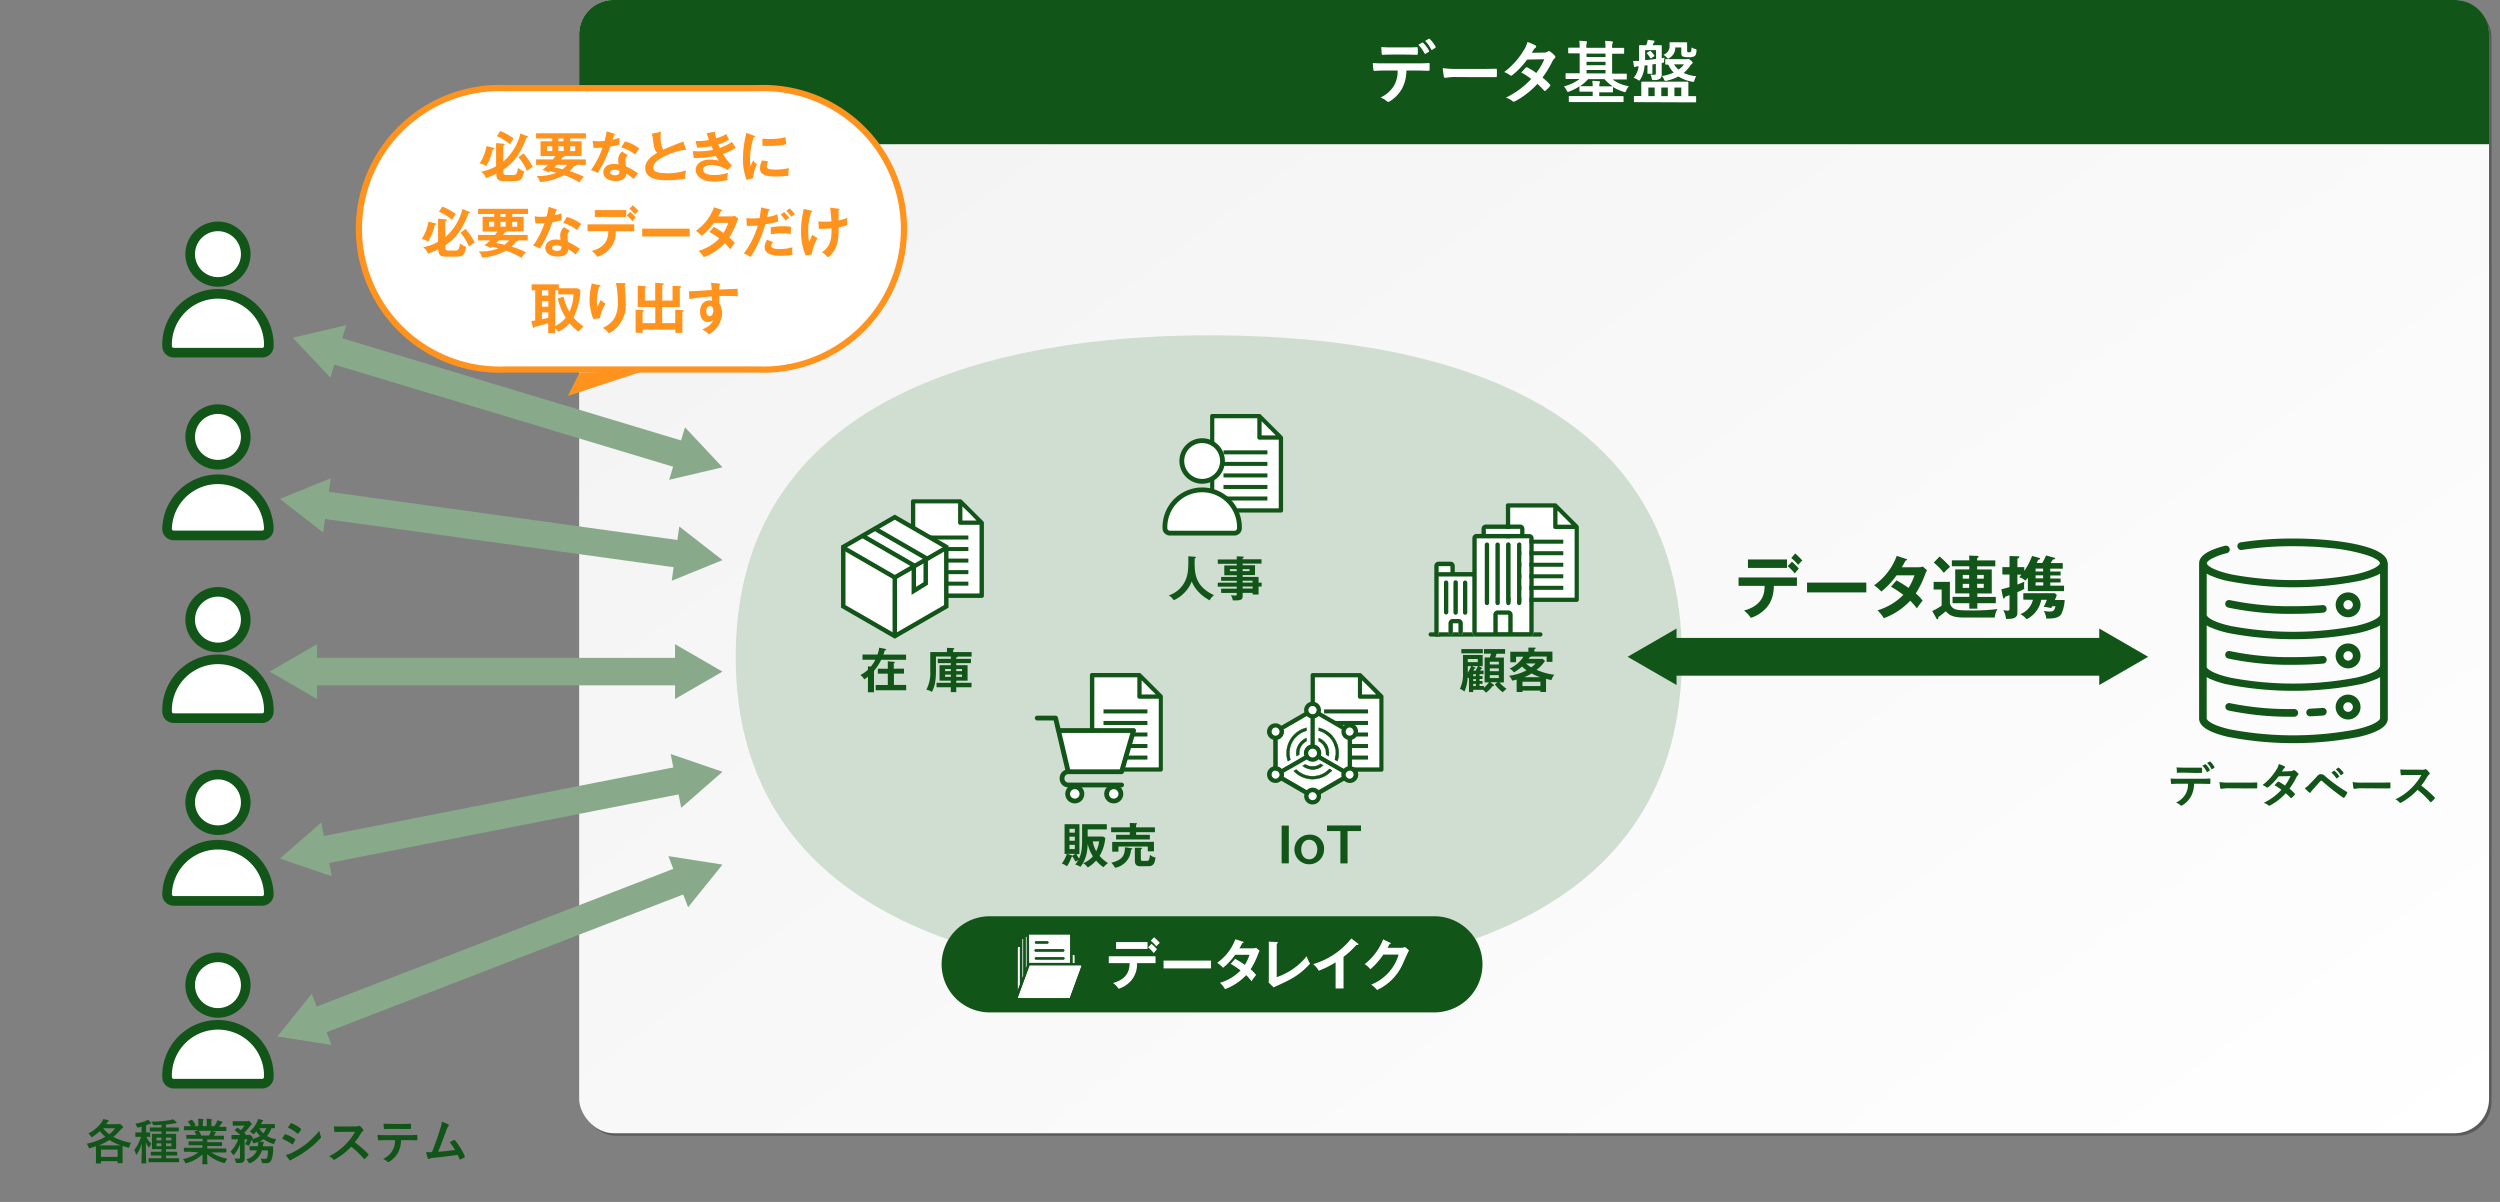 <svg xmlns="http://www.w3.org/2000/svg" xmlns:xlink="http://www.w3.org/1999/xlink" viewBox="0 0 728 350"><rect x="0" y="0" width="728" height="350" fill="#808080" stroke="none"/><defs><style>.cls-1{isolation:isolate;}.cls-2{mix-blend-mode:multiply;opacity:0.3;}.cls-3{fill:url(#名称未設定グラデーション_3);}.cls-11,.cls-19,.cls-20,.cls-21,.cls-4{fill:#125518;}.cls-15,.cls-17,.cls-5,.cls-8{fill:#fff;}.cls-10,.cls-12,.cls-13,.cls-16,.cls-18,.cls-6{fill:none;}.cls-6{stroke:#88aa8b;stroke-width:8px;}.cls-11,.cls-12,.cls-13,.cls-15,.cls-17,.cls-18,.cls-19,.cls-21,.cls-6,.cls-8{stroke-miterlimit:10;}.cls-7{fill:#88aa8b;}.cls-10,.cls-11,.cls-12,.cls-15,.cls-16,.cls-17,.cls-18,.cls-19,.cls-20,.cls-21,.cls-8{stroke:#125518;}.cls-8{stroke-width:2.8px;}.cls-9{fill:#d0ddd1;}.cls-10,.cls-16,.cls-20{stroke-linecap:round;stroke-linejoin:round;}.cls-10{stroke-width:28px;}.cls-11{stroke-width:0.5px;}.cls-12{stroke-width:11px;}.cls-13{stroke:#ff931e;stroke-width:1.81px;}.cls-14{fill:#ff931e;}.cls-15,.cls-16{stroke-width:1.4px;}.cls-17,.cls-18{stroke-width:1.3px;}.cls-19,.cls-20{stroke-width:0.4px;}.cls-21{stroke-width:0.09px;}</style><linearGradient id="名称未設定グラデーション_3" x1="271.89" y1="-74.12" x2="623.88" y2="407.28" gradientUnits="userSpaceOnUse"><stop offset="0" stop-color="#f2f2f2"/><stop offset="1" stop-color="#fff"/></linearGradient></defs><g class="cls-1"><g id="レイヤー_1" data-name="レイヤー 1"><g class="cls-2"><rect x="169.37" y="0.72" width="556.16" height="330" rx="10"/></g><rect class="cls-3" x="168.65" width="556.16" height="330" rx="10"/><path class="cls-4" d="M178.65,0H714.82a10,10,0,0,1,10,10V42a0,0,0,0,1,0,0H168.65a0,0,0,0,1,0,0V10A10,10,0,0,1,178.65,0Z"/><path class="cls-5" d="M409.54,20.53a11.29,11.29,0,0,1-1.18,5.1,10.11,10.11,0,0,1-3.52,3.79,1.22,1.22,0,0,1-.6.24.59.59,0,0,1-.42-.2A5.25,5.25,0,0,0,402,28.4a9,9,0,0,0,4-3.57,8.49,8.49,0,0,0,1-4.3h-3.8c-1,0-2,.06-3,.12-.18,0-.24-.12-.26-.38a12,12,0,0,1-.16-1.92c1.12.1,2.24.1,3.4.1h9c1.56,0,2.72,0,3.9-.12.2,0,.22.12.22.4s0,1.28,0,1.54-.12.34-.3.34c-1,0-2.42-.08-3.8-.08Zm-4-4.64c-.92,0-1.72,0-2.84.08-.26,0-.32-.1-.34-.34-.06-.48-.08-1.2-.14-1.92,1.4.08,2.42.1,3.32.1h3.69c1.12,0,2.38,0,3.38-.08.2,0,.24.12.24.38a8.9,8.9,0,0,1,0,1.46c0,.28,0,.38-.26.38-1.08,0-2.26-.06-3.36-.06Zm8.61-3.48c.1-.06.18,0,.28.06a9.42,9.42,0,0,1,1.7,2.32.21.21,0,0,1-.1.32l-.9.54c-.14.08-.24,0-.32-.1a9.76,9.76,0,0,0-1.8-2.5Zm1.9-1.12c.12-.08.18,0,.28.06a8.85,8.85,0,0,1,1.7,2.24.24.24,0,0,1-.1.36l-.84.54a.22.22,0,0,1-.34-.1A9.61,9.61,0,0,0,415,11.91Z"/><path class="cls-5" d="M423.84,22.43a16,16,0,0,0-2.94.24c-.24,0-.4-.12-.46-.42a21.71,21.71,0,0,1-.3-2.42,25.69,25.69,0,0,0,4.32.24h6.45c1.52,0,3.06,0,4.6-.06.3,0,.36,0,.36.28a14.74,14.74,0,0,1,0,1.88c0,.24-.08.32-.36.3-1.5,0-3,0-4.46,0Z"/><path class="cls-5" d="M449.61,15.31a2,2,0,0,0,1.1-.3.58.58,0,0,1,.34-.14.69.69,0,0,1,.36.16,6.48,6.48,0,0,1,1.36,1.22.49.49,0,0,1,.16.36.51.51,0,0,1-.22.38,2.51,2.51,0,0,0-.6.76,31.22,31.22,0,0,1-2.94,4.84,17.78,17.78,0,0,1,2.16,2,.39.39,0,0,1,.12.28.39.39,0,0,1-.12.26,12.29,12.29,0,0,1-1.24,1.26.42.42,0,0,1-.24.1.35.35,0,0,1-.22-.12,22.17,22.17,0,0,0-1.94-1.94,24.46,24.46,0,0,1-6.39,5,1.09,1.09,0,0,1-.5.18.6.6,0,0,1-.38-.18,5.68,5.68,0,0,0-1.9-1A24.45,24.45,0,0,0,445.88,23,16.72,16.72,0,0,0,443,21.13c.44-.48.86-1,1.32-1.42a.38.38,0,0,1,.26-.14.52.52,0,0,1,.2.08,20.08,20.08,0,0,1,2.59,1.6,19.28,19.28,0,0,0,2.34-4l-5,.1a24.15,24.15,0,0,1-4.28,4.5.72.72,0,0,1-.4.18.46.46,0,0,1-.32-.14,8.33,8.33,0,0,0-1.68-.92,22.31,22.31,0,0,0,5.66-6.28,7.38,7.38,0,0,0,1.08-2.46,13,13,0,0,1,2.35,1,.35.35,0,0,1,.22.32.53.53,0,0,1-.25.4,1.8,1.8,0,0,0-.41.42c-.17.28-.29.48-.63,1Z"/><path class="cls-5" d="M458.6,23c-1.78,0-2.38,0-2.5,0s-.2,0-.2-.24V21.55c0-.2,0-.22.2-.22s.72,0,2.5,0H460v-5.8h-.48c-1.86,0-2.52,0-2.64,0s-.22,0-.22-.22V14.11c0-.2,0-.22.22-.22s.78,0,2.64,0H460a13.09,13.09,0,0,0-.12-2c.72,0,1.34.06,2,.12.16,0,.26.1.26.2a1.34,1.34,0,0,1-.1.38,4.73,4.73,0,0,0-.1,1.32h5.57a11.09,11.09,0,0,0-.12-2c.7,0,1.34.06,2,.14.18,0,.28.08.28.18a1,1,0,0,1-.12.4,4.43,4.43,0,0,0-.1,1.3h.62c1.88,0,2.52,0,2.66,0s.22,0,.22.22v1.28c0,.2,0,.22-.22.22s-.78,0-2.66,0h-.62v5.8H471c1.78,0,2.38,0,2.5,0s.22,0,.22.22v1.24c0,.22,0,.24-.22.24s-.72,0-2.5,0h-1.4a10.34,10.34,0,0,0,4.72,1.94,5.39,5.39,0,0,0-.76,1.26c-.16.36-.22.48-.4.48a1.53,1.53,0,0,1-.46-.12,13.33,13.33,0,0,1-3-1.38.3.3,0,0,1,0,.14v1.2c0,.2,0,.22-.22.22s-.74,0-2.52,0h-1.26V28h4.16c1.92,0,2.56,0,2.7,0s.22,0,.22.22v1.28c0,.2,0,.22-.22.22s-.78,0-2.7,0H459.74c-1.9,0-2.56,0-2.68,0s-.22,0-.22-.22V28.2c0-.2,0-.22.22-.22s.78,0,2.68,0h4.05V26.69h-1.12c-1.81,0-2.41,0-2.53,0s-.22,0-.22-.22V25.15a15.13,15.13,0,0,1-2.84,1.46,1.29,1.29,0,0,1-.48.14c-.16,0-.24-.12-.4-.42a4.19,4.19,0,0,0-.8-1.16A13.38,13.38,0,0,0,460,23Zm1.54,2.1c.12,0,.72,0,2.53,0h1.12a11,11,0,0,0-.12-1.56c.74,0,1.34.06,2,.12q.24,0,.24.18a1,1,0,0,1-.08.3,2.73,2.73,0,0,0-.1,1H467c1.78,0,2.4,0,2.52,0h.12a11.22,11.22,0,0,1-2.42-2.1h-4.75a12.48,12.48,0,0,1-2.44,2.1Zm7.39-8.5v-1H462v1Zm0,2.38V18H462v1Zm0,2.4v-1H462v1Z"/><path class="cls-5" d="M483.89,18.75c0,.94,0,2,0,2.72a1.67,1.67,0,0,1-.45,1.42,2.74,2.74,0,0,1-1.7.42c-.62,0-.68,0-.76-.5a3.76,3.76,0,0,0-.38-1.1,9.78,9.78,0,0,0,1.22.06c.3,0,.36-.12.36-.56V18.63l-1,.12V20c0,.82,0,1.16,0,1.28s0,.22-.24.22h-1c-.18,0-.2,0-.2-.22s0-.46,0-1.28V19c-.28,0-.58.08-.86.1a8,8,0,0,1-1.2,4c-.16.26-.24.36-.36.36s-.22-.08-.44-.24a4.43,4.43,0,0,0-1.16-.56,6.11,6.11,0,0,0,1.44-3.38h-.1a3,3,0,0,0-.72.16.94.94,0,0,1-.32.08c-.12,0-.18-.1-.22-.28-.08-.46-.16-.94-.22-1.5.58,0,1,0,1.7,0,0-.44,0-.9,0-1.4V15.13c0-1.1,0-1.6,0-1.74s0-.22.22-.22.56,0,1.88,0c.1-.26.2-.52.28-.78a3,3,0,0,0,.14-.8c.66.08,1.28.16,1.78.24.18,0,.22.1.22.24a.51.51,0,0,1-.14.3,1.63,1.63,0,0,0-.24.4,3.89,3.89,0,0,1-.18.4h.46c1.37,0,1.8,0,2,0s.2,0,.2.22,0,.64,0,1.74v1.8c.28,0,.56-.08.84-.14a5.77,5.77,0,0,0-.18,1.06c0,.4,0,.4-.66.5Zm-5.41,11c-1.76,0-2.36,0-2.48,0s-.2,0-.2-.2V28.18c0-.2,0-.22.2-.22s.62,0,1.94,0V25.69c0-1.06,0-1.54,0-1.68s0-.22.24-.22.82,0,2.78,0h7.69c1.94,0,2.64,0,2.78,0s.22,0,.22.22,0,.62,0,1.68V28c1.4,0,1.94,0,2.06,0s.2,0,.2.22V29.6c0,.18,0,.2-.2.2s-.72,0-2.48,0Zm3.74-15.15h-3.16v1.92c0,.34,0,.68,0,1,1.06-.1,2.14-.22,3.18-.34Zm-1.9.32c.2-.12.24-.12.38,0a6,6,0,0,1,1,1.18c.12.18.1.24-.1.36l-.7.44c-.22.14-.26.14-.38-.06a7.05,7.05,0,0,0-.88-1.22c-.14-.16-.12-.2.1-.34ZM481.84,28V25.49H480V28Zm3.83,0V25.49h-1.9V28Zm5.42-10.75a1.19,1.19,0,0,0,.36-.06.55.55,0,0,1,.26,0c.1,0,.26.06.7.44s.5.54.5.64a.45.45,0,0,1-.22.32,3,3,0,0,0-.58.66,10.06,10.06,0,0,1-1.82,2,11,11,0,0,0,3.66.94,3.73,3.73,0,0,0-.5,1.1c-.18.6-.18.6-.8.48a10.59,10.59,0,0,1-3.9-1.5,12.87,12.87,0,0,1-3.34,1.22c-.62.14-.64.12-.92-.5a3.18,3.18,0,0,0-.54-.86,13,13,0,0,0,3.44-1,7.87,7.87,0,0,1-1.6-2.32c-.4,0-.6,0-.66,0s-.22,0-.22-.22V17.43c0-.2,0-.22.22-.22s.66,0,2.22,0Zm-3.26-3.42a3.33,3.33,0,0,1-1.62,3c-.24.16-.36.24-.48.24s-.22-.12-.44-.4a3,3,0,0,0-.94-.7,2.69,2.69,0,0,0,1.82-2.94c0-.24,0-.38,0-.48s0-.24.22-.24.42,0,1.52,0h1.6c1.1,0,1.42,0,1.54,0s.24,0,.24.24,0,.4,0,1.1v1.1c0,.22,0,.3.12.38a.66.66,0,0,0,.44.1c.32,0,.46-.06.56-.2s.14-.44.16-1.22a3.86,3.86,0,0,0,1.1.46c.38.12.38.14.34.64-.08.9-.24,1.22-.62,1.48a3.2,3.2,0,0,1-1.68.26,4.86,4.86,0,0,1-1.62-.18c-.34-.14-.5-.42-.5-.94V13.83Zm-.36,4.9a6.2,6.2,0,0,0,1.34,1.54,7.25,7.25,0,0,0,1.58-1.54Zm.12,6.76V28h2V25.49Z"/><line class="cls-6" x1="92.9" y1="146.85" x2="199.02" y2="161.53"/><polygon class="cls-7" points="94.11 155.07 81.52 145.28 96.3 139.27 94.11 155.07"/><polygon class="cls-7" points="195.61 169.11 210.39 163.1 197.8 153.31 195.61 169.11"/><line class="cls-6" x1="90" y1="195.57" x2="198.91" y2="195.57"/><polygon class="cls-7" points="92.33 203.55 78.52 195.57 92.33 187.59 92.33 203.55"/><polygon class="cls-7" points="196.57 203.55 210.39 195.57 196.57 187.59 196.57 203.55"/><line class="cls-6" x1="96.27" y1="101.66" x2="199.4" y2="132.76"/><polygon class="cls-7" points="96.2 109.98 85.28 98.35 100.81 94.7 96.2 109.98"/><polygon class="cls-7" points="194.86 139.72 210.39 136.07 199.47 124.44 194.86 139.72"/><line class="cls-6" x1="92.79" y1="247.81" x2="199.12" y2="226.95"/><polygon class="cls-7" points="96.62 255.19 81.52 250.02 93.54 239.53 96.62 255.19"/><polygon class="cls-7" points="198.37 235.23 210.39 224.74 195.3 219.57 198.37 235.23"/><line class="cls-6" x1="91.48" y1="297.69" x2="199.68" y2="255.9"/><polygon class="cls-7" points="96.53 304.29 80.77 301.82 90.79 289.4 96.53 304.29"/><polygon class="cls-7" points="200.38 264.19 210.39 251.77 194.63 249.3 200.38 264.19"/><path class="cls-4" d="M34.32,327.35a.67.67,0,0,0,.35-.06.65.65,0,0,1,.19,0c.13,0,.23.06.54.35s.42.48.42.6-.09.21-.21.3a1.49,1.49,0,0,0-.44.39A17.64,17.64,0,0,1,33,331.06a17.21,17.21,0,0,0,5.21,1.73,3.1,3.1,0,0,0-.48,1c-.12.45-.12.46-.56.35s-1-.28-1.47-.44c0,.16,0,.55,0,1.29v1.25c0,1.92,0,2.27,0,2.34s0,.15-.15.15H34.42c-.14,0-.16,0-.16-.15v-.46H29.41v.53c0,.14,0,.15-.15.15H28.1c-.14,0-.16,0-.16-.15s0-.45,0-2.37v-1.08c0-.8,0-1.2,0-1.41-.49.17-1,.35-1.58.5s-.45.13-.6-.31a3.07,3.07,0,0,0-.51-.93,18,18,0,0,0,5.42-2,11.58,11.58,0,0,1-1.62-1.66A14,14,0,0,1,27,331a.71.71,0,0,1-.3.15c-.09,0-.15-.1-.28-.33a3.11,3.11,0,0,0-.69-.75,10.86,10.86,0,0,0,3.89-3.3,4.24,4.24,0,0,0,.44-.88c.53.09,1,.19,1.37.29.17,0,.22.13.22.21s-.07.17-.16.25a1.71,1.71,0,0,0-.38.44l-.2.29Zm-.61,6.18c.66,0,1.1,0,1.39,0a15.56,15.56,0,0,1-3.25-1.57,15.1,15.1,0,0,1-3.11,1.59Zm-4.3,3.35h4.85v-2.11H29.41Zm.63-8.33a10.08,10.08,0,0,0,1.78,1.74,11,11,0,0,0,1.73-1.74Z"/><path class="cls-4" d="M40.88,331.06c-.94,0-1.22,0-1.3,0s-.17,0-.17-.15v-1c0-.14,0-.16.17-.16s.36,0,1.3,0h.35v-1.67a6.45,6.45,0,0,1-.84.21c-.44.09-.42.09-.59-.33a3.16,3.16,0,0,0-.41-.75,13.06,13.06,0,0,0,3.11-.84,3.63,3.63,0,0,0,.59-.32,5.9,5.9,0,0,1,.79.8c.08.1.12.15.12.24s-.1.18-.24.18a1.16,1.16,0,0,0-.43.13l-.76.28v2.07c.73,0,1,0,1,0s.16,0,.16.16v1c0,.14,0,.15-.16.15l-.95,0a6.29,6.29,0,0,0,1.44,2,3.49,3.49,0,0,0-.51.88c-.07.15-.12.22-.17.22s-.11-.07-.2-.19a7.37,7.37,0,0,1-.7-1.32c0,3.4.09,5.77.09,6s0,.14-.16.14H41.34c-.14,0-.15,0-.15-.14s.08-2.63.11-5.74A11.07,11.07,0,0,1,39.93,336c-.1.14-.16.23-.23.23s-.1-.08-.14-.24a5.16,5.16,0,0,0-.46-1.11,11.3,11.3,0,0,0,1.95-3.84Zm4.44,7.38c-1.36,0-1.82,0-1.91,0s-.16,0-.16-.17v-.85c0-.13,0-.14.16-.14H47v-.78H45.92c-1.32,0-1.78,0-1.86,0s-.16,0-.16-.16v-.81c0-.14,0-.15.16-.15s.54,0,1.86,0H47v-.75h-.79c-1.27,0-1.7,0-1.79,0s-.17,0-.17-.16,0-.4,0-1.19v-1.74c0-.78,0-1.1,0-1.2s0-.14.17-.14.52,0,1.79,0H47v-.74H45.68c-1.35,0-1.82,0-1.9,0s-.16,0-.16-.15v-.84c0-.14,0-.16.16-.16s.55,0,1.9,0H47v-.74c-.65,0-1.32.07-2,.08-.36,0-.36,0-.53-.33a3.5,3.5,0,0,0-.42-.7,32,32,0,0,0,5.48-.45,4.37,4.37,0,0,0,.84-.24,5.91,5.91,0,0,1,.92.76.3.3,0,0,1,.11.24c0,.09-.1.16-.28.16a3.85,3.85,0,0,0-.57.09c-.7.12-1.44.22-2.22.29v.84H50c1.36,0,1.82,0,1.89,0s.17,0,.17.16v.84c0,.14,0,.15-.17.15s-.53,0-1.89,0H48.34v.74h1c1.25,0,1.7,0,1.79,0s.16,0,.16.14,0,.42,0,1.2v1.74c0,.79,0,1.12,0,1.19s0,.16-.16.16-.54,0-1.79,0h-1v.75h1.25c1.32,0,1.77,0,1.87,0s.15,0,.15.15v.81c0,.14,0,.16-.15.16s-.55,0-1.87,0H48.34v.78H52c.16,0,.17,0,.17.14v.85c0,.16,0,.17-.17.17s-.54,0-1.9,0ZM47,332.06v-.77H45.57v.77Zm0,1.72v-.84H45.57v.84Zm1.31-2.49v.77h1.59v-.77Zm1.59,1.65H48.34v.84h1.59Z"/><path class="cls-4" d="M55.48,335.38c-1.26,0-1.68,0-1.76,0s-.17,0-.17-.15v-.83c0-.15,0-.16.17-.16s.5,0,1.76,0h3.46v-.75H57c-1.36,0-1.85,0-1.94,0s-.14,0-.14-.16v-.8c0-.15,0-.17.14-.17s.58,0,1.94,0h2v-.74H56.31c-1.35,0-1.8,0-1.88,0s-.17,0-.17-.14v-.83c0-.14,0-.15.17-.15s.53,0,1.88,0h.85a8.18,8.18,0,0,0-.45-.89c-.07-.12-.08-.18.1-.23l.91-.26H55.48c-1.26,0-1.68,0-1.76,0s-.17,0-.17-.15v-.87c0-.16,0-.17.17-.17s.5,0,1.76,0h.1a6.67,6.67,0,0,0-.8-1.21c-.08-.09-.06-.15.11-.23l.82-.38c.14-.07.18-.06.26.05a8.44,8.44,0,0,1,.94,1.36c.07.13.07.14-.11.24l-.34.17h1.3v-.93a5.81,5.81,0,0,0-.08-1.22c.43,0,1,.05,1.36.09.11,0,.17.06.17.13a.65.65,0,0,1-.06.23,2.31,2.31,0,0,0-.08.77v.93H60.2v-.91a5.91,5.91,0,0,0-.08-1.24c.42,0,1,.05,1.34.1.13,0,.18.06.18.13a.59.59,0,0,1,0,.22,2.19,2.19,0,0,0-.09.77v.93h.87A10.91,10.91,0,0,0,63,327a2.72,2.72,0,0,0,.24-.76,10.74,10.74,0,0,1,1.35.37c.13,0,.19.11.19.18a.3.3,0,0,1-.14.24,1.45,1.45,0,0,0-.24.26c-.18.3-.38.58-.58.86H64c1.26,0,1.68,0,1.76,0s.16,0,.16.17v.87c0,.14,0,.15-.16.15s-.5,0-1.76,0H61.59c.36.07.69.14,1.11.26.11,0,.18.08.18.16a.24.24,0,0,1-.16.21,1,1,0,0,0-.19.3l-.25.45h.91c1.34,0,1.79,0,1.87,0s.16,0,.16.15v.83c0,.12,0,.14-.16.14s-.53,0-1.87,0H60.36v.74h2.22c1.38,0,1.85,0,1.94,0s.15,0,.15.17v.8c0,.14,0,.16-.15.16s-.56,0-1.94,0H60.36v.75H64c1.26,0,1.68,0,1.76,0s.16,0,.16.16v.83c0,.14,0,.15-.16.15s-.5,0-1.76,0H61.55a12.76,12.76,0,0,0,4.66,1.82,3.8,3.8,0,0,0-.54.89c-.12.27-.17.37-.31.37a1.77,1.77,0,0,1-.33-.07,12.22,12.22,0,0,1-4.7-2.51c0,1.67.07,2.54.07,2.77s0,.16-.16.16H59.05c-.12,0-.14,0-.14-.16s.05-1,.06-2.71a11.31,11.31,0,0,1-4.5,2.5,1,1,0,0,1-.32.09c-.13,0-.18-.1-.31-.37a3.58,3.58,0,0,0-.56-.84,11.59,11.59,0,0,0,4.47-1.94Zm5.41-4.72c.12-.24.24-.48.38-.82a2.7,2.7,0,0,0,.15-.56H57.85a.33.33,0,0,1,.11.12,9.22,9.22,0,0,1,.63,1.26Z"/><path class="cls-4" d="M76.26,335A5.81,5.81,0,0,1,73,338.63a1,1,0,0,1-.34.11c-.11,0-.16-.09-.3-.32a2.88,2.88,0,0,0-.66-.8A4.64,4.64,0,0,0,74.83,335h-.24c-1.24,0-1.65,0-1.73,0s-.17,0-.17-.15v-.91c0-.15,0-.17.17-.17s.49,0,1.73,0h.54c0-.17,0-.35.05-.55a5.75,5.75,0,0,0,0-.71,8.55,8.55,0,0,1-1.08.36c-.32.09-.34.07-.46-.25a4.45,4.45,0,0,0-.38-.69,7.53,7.53,0,0,1-.62,1.4c-.12.22-.17.3-.24.3a.73.73,0,0,1-.25-.11,3.77,3.77,0,0,0-.82-.34,7.1,7.1,0,0,0,.71-1.4h-.8v3.64c0,.63,0,1.21,0,1.77a1.33,1.33,0,0,1-.44,1.2c-.26.2-.61.28-1.66.28-.42,0-.42,0-.51-.43a2.87,2.87,0,0,0-.38-.9,7.73,7.73,0,0,0,1.14.07c.4,0,.5-.11.5-.4v-2.47c0-.43,0-.87,0-1.3a9.41,9.41,0,0,1-1.64,2.88c-.13.14-.21.23-.29.23s-.16-.09-.26-.27a2.59,2.59,0,0,0-.57-.74,10.08,10.08,0,0,0,2.25-3.56h-.15c-1.18,0-1.57,0-1.65,0s-.16,0-.16-.17v-.92c0-.16,0-.17.16-.17s.47,0,1.65,0H70a17.17,17.17,0,0,0-1.58-1.31c-.06,0-.1-.08-.1-.11s0-.07.11-.14l.58-.49c.14-.13.18-.13.31,0l.84.6a10.89,10.89,0,0,0,1.07-1.27H69.48c-1.1,0-1.47,0-1.55,0s-.16,0-.16-.15v-1c0-.14,0-.15.16-.15s.45,0,1.55,0H71.9a.58.58,0,0,0,.28-.06.51.51,0,0,1,.2-.06c.11,0,.24.09.53.4s.38.46.38.6-.08.19-.2.26a3.38,3.38,0,0,0-.39.42,11.66,11.66,0,0,1-1.57,1.77l.35.35c.1.1.1.14,0,.27l-.09.07h.89a.45.45,0,0,0,.26-.06.37.37,0,0,1,.18,0c.09,0,.23.07.5.32s.4.45.4.57a.31.31,0,0,1-.14.26.28.28,0,0,0-.1.09,7.85,7.85,0,0,0,2.36-.91,7,7,0,0,1-1.1-1.34l-.58.67c-.12.13-.19.18-.27.18s-.14-.05-.24-.18a3,3,0,0,0-.8-.64,8.07,8.07,0,0,0,2.06-2.71,3.38,3.38,0,0,0,.31-.91c.41.07.94.2,1.29.28.13,0,.19.09.19.19a.27.27,0,0,1-.13.21,1.09,1.09,0,0,0-.29.39c-.07.14-.12.28-.19.4h2.38c1.09,0,1.44,0,1.53,0s.15,0,.15.15v.91c0,.14,0,.15-.15.15l-.87,0a6.54,6.54,0,0,1-1.29,2.27,7,7,0,0,0,2.7.92,3.86,3.86,0,0,0-.47,1c-.17.42-.17.42-.59.31a8.93,8.93,0,0,1-2.63-1.33,7,7,0,0,1-1.24.71l1.07.11c.17,0,.25.09.25.17a.43.43,0,0,1-.11.28,1.28,1.28,0,0,0-.13.58l0,.25h1c1.26,0,1.69,0,1.77,0s.17,0,.17.18l0,.86a8,8,0,0,1-.47,2.86,1.48,1.48,0,0,1-1.56,1c-.24,0-.51,0-.8,0s-.39,0-.49-.49a4.56,4.56,0,0,0-.31-.88,7.21,7.21,0,0,0,1.2.13c.35,0,.54-.06.68-.3A6.23,6.23,0,0,0,78,335Zm-.77-6.43A5.8,5.8,0,0,0,76.65,330a4.33,4.33,0,0,0,.91-1.51Z"/><path class="cls-4" d="M82.88,330.43c.07-.1.14-.17.27-.14a9.66,9.66,0,0,1,2.68,1.37c.1.07.16.13.16.21a.4.4,0,0,1-.06.16,5.52,5.52,0,0,1-.61,1.06c-.07.09-.13.14-.19.14a.24.24,0,0,1-.16-.08,12.51,12.51,0,0,0-2.83-1.53C82.49,331.06,82.71,330.66,82.88,330.43Zm2.27,5.2A23.82,23.82,0,0,0,89,333.21a25.54,25.54,0,0,0,4-3.91,7,7,0,0,0,.41,1.57.68.68,0,0,1,.07.26.41.41,0,0,1-.16.32,26,26,0,0,1-3.56,3.24,32.71,32.71,0,0,1-4.18,2.63,5.08,5.08,0,0,0-.82.48.31.31,0,0,1-.22.11.33.33,0,0,1-.28-.17,9.21,9.21,0,0,1-1-1.43A6.42,6.42,0,0,0,85.15,335.63Zm-.58-8.42c.1-.17.19-.2.35-.11a9.44,9.44,0,0,1,2.64,1.55.24.24,0,0,1,.11.18.3.3,0,0,1-.06.19,5.51,5.51,0,0,1-.71,1.05.15.15,0,0,1-.14.08.34.34,0,0,1-.21-.1,13.78,13.78,0,0,0-2.72-1.72C84.07,328,84.34,327.57,84.57,327.21Z"/><path class="cls-4" d="M103.45,328a2,2,0,0,0,1-.13.21.21,0,0,1,.15-.05.47.47,0,0,1,.24.11,5.36,5.36,0,0,1,.91,1,.41.41,0,0,1,.07.18.39.39,0,0,1-.18.28,2.48,2.48,0,0,0-.52.62,22.42,22.42,0,0,1-1.8,2.62,31.7,31.7,0,0,1,3.88,3.39.35.35,0,0,1,.12.19.33.33,0,0,1-.1.21,7.71,7.71,0,0,1-.94,1,.27.27,0,0,1-.17.08c-.07,0-.12,0-.19-.11a25.62,25.62,0,0,0-3.65-3.47,20.12,20.12,0,0,1-4.7,3.69.89.89,0,0,1-.33.12.32.32,0,0,1-.23-.13,3.84,3.84,0,0,0-1.18-.91,17.4,17.4,0,0,0,7.56-7.09l-3.61,0c-.73,0-1.46,0-2.21.08-.12,0-.16-.08-.18-.24a8.13,8.13,0,0,1-.13-1.46c.76.06,1.46.06,2.37.06Z"/><path class="cls-4" d="M116.78,332a8,8,0,0,1-.83,3.57,7.12,7.12,0,0,1-2.47,2.65.88.88,0,0,1-.42.16.41.41,0,0,1-.29-.14,3.66,3.66,0,0,0-1.25-.74,6.21,6.21,0,0,0,2.79-2.49,6,6,0,0,0,.72-3h-2.67c-.7,0-1.38,0-2.1.08-.12,0-.17-.08-.18-.27a8.36,8.36,0,0,1-.11-1.34c.78.07,1.57.07,2.38.07h6.29c1.09,0,1.9,0,2.73-.08.14,0,.15.08.15.28a9.55,9.55,0,0,1,0,1.07c0,.19-.08.24-.21.24-.72,0-1.69-.05-2.66-.05ZM114,328.74c-.64,0-1.2,0-2,.05-.18,0-.22-.07-.23-.24,0-.33-.06-.84-.1-1.34,1,.06,1.69.07,2.32.07h3.14c.78,0,1.67,0,2.37-.06.14,0,.17.09.17.27a8.68,8.68,0,0,1,0,1c0,.2,0,.27-.19.27-.75,0-1.58,0-2.35,0Z"/><path class="cls-4" d="M130.54,327.43c.1.07.17.14.17.23a.52.52,0,0,1-.14.28,4.35,4.35,0,0,0-.58,1.16c-.78,2.14-1.53,4.2-2.41,6.3,2.16-.18,3.34-.29,4.91-.53a14.53,14.53,0,0,0-1.56-2.24c.42-.22.83-.46,1.22-.67.15-.09.24,0,.34.08a19.74,19.74,0,0,1,2.82,4.58.29.29,0,0,1,.06.18q0,.13-.18.24a6.89,6.89,0,0,1-1.07.58.32.32,0,0,1-.16,0c-.09,0-.16-.07-.2-.2-.17-.39-.32-.75-.49-1.12-2.24.34-4.37.58-6.65.82a4.47,4.47,0,0,0-1.64.33c-.19.09-.34.06-.41-.14a14.13,14.13,0,0,1-.49-1.81,16.26,16.26,0,0,0,1.71,0c1-2.51,1.72-4.58,2.45-6.94a7.88,7.88,0,0,0,.41-1.91A7.72,7.72,0,0,1,130.54,327.43Z"/><path class="cls-8" d="M55.38,74a8.09,8.09,0,1,0,8.08-8.08A8.1,8.1,0,0,0,55.38,74Z"/><path class="cls-8" d="M50.58,102.7H76.35a1.93,1.93,0,0,0,1.93-1.93,14.82,14.82,0,1,0-29.63,0A1.92,1.92,0,0,0,50.58,102.7Z"/><path class="cls-8" d="M55.38,127.22a8.09,8.09,0,1,0,8.08-8.08A8.09,8.09,0,0,0,55.38,127.22Z"/><path class="cls-8" d="M50.58,155.92H76.35A1.94,1.94,0,0,0,78.28,154a14.82,14.82,0,0,0-29.63,0A1.93,1.93,0,0,0,50.58,155.92Z"/><path class="cls-8" d="M55.38,180.43a8.09,8.09,0,1,0,8.08-8.08A8.1,8.1,0,0,0,55.38,180.43Z"/><path class="cls-8" d="M50.58,209.13H76.35a1.94,1.94,0,0,0,1.93-1.93,14.82,14.82,0,1,0-29.63,0A1.93,1.93,0,0,0,50.58,209.13Z"/><path class="cls-8" d="M55.38,233.65a8.09,8.09,0,1,0,8.08-8.08A8.09,8.09,0,0,0,55.38,233.65Z"/><path class="cls-8" d="M50.58,262.34H76.35a1.93,1.93,0,0,0,1.93-1.93,14.82,14.82,0,0,0-29.63,0A1.92,1.92,0,0,0,50.58,262.34Z"/><path class="cls-8" d="M55.38,286.86a8.09,8.09,0,1,0,8.08-8.08A8.1,8.1,0,0,0,55.38,286.86Z"/><path class="cls-8" d="M50.58,315.56H76.35a1.94,1.94,0,0,0,1.93-1.93,14.82,14.82,0,1,0-29.63,0A1.93,1.93,0,0,0,50.58,315.56Z"/><path class="cls-9" d="M489.77,191.26c0,77.29-75.61,93.61-137.76,93.61-61.4,0-137.77-17.28-137.77-93.61S290.6,97.64,352,97.64C414.16,97.64,489.77,114,489.77,191.26Z"/><line class="cls-10" x1="288.19" y1="280.81" x2="417.7" y2="280.81"/><polygon class="cls-5" points="299 281.28 299 272.78 298.67 272.78 298.67 282.19 298.98 281.33 299 281.28"/><path class="cls-5" d="M299.91,280.42h11.71v-8.3h-12v8.33h0A.91.91,0,0,1,299.91,280.42Zm1.75-6.31H305a.33.33,0,0,1,0,.66h-3.32a.33.33,0,1,1,0-.66Zm0,2.32h8a.34.34,0,0,1,0,.67h-8a.34.34,0,1,1,0-.67Zm0,2.33h8a.33.33,0,0,1,0,.66h-8a.33.33,0,1,1,0-.66Z"/><path class="cls-5" d="M313,278.34a.25.25,0,0,0-.25-.25h-.42v2.33H313Z"/><polygon class="cls-5" points="298 273.44 297.67 273.44 297.67 275.1 297.67 284.92 298 284.01 298 273.44"/><path class="cls-5" d="M297,275.77h-.42a.25.25,0,0,0-.25.24v12.51l.67-1.81Z"/><path class="cls-5" d="M314.77,281.08H299.91a.18.18,0,0,0-.18.14v0l-.06.14,0,.06-.64,1.76h0l-1,2.73-1,2.74h0l-.67,1.82a.21.21,0,0,0,0,.14.18.18,0,0,0,.15.07h14.86a.2.2,0,0,0,.19-.14l3.36-9.22C314.93,281.26,314.9,281.08,314.77,281.08Z"/><path class="cls-4" d="M314.77,280.42h-1.16v-2.08a.91.91,0,0,0-.91-.91h-.42v-6H299v.67h-1v.66h-1v2.32h-.42a.91.91,0,0,0-.91.91v14.51h0a.82.82,0,0,0,.18.52.84.84,0,0,0,.67.34h14.86a.84.84,0,0,0,.82-.61l3.39-9.31v-.06A.88.88,0,0,0,314.77,280.42Zm-2.49-2.33h.42a.25.25,0,0,1,.25.25v2.08h-.67Zm-12.62-6h12v8.3H299.91a.91.91,0,0,0-.23,0h0Zm-1,.66H299v8.5l0,.05-.31.86Zm-1,2.32v-1.66H298V284l-.33.91Zm-1.33.91a.25.25,0,0,1,.25-.24H297v10.94l-.67,1.81Zm15.24,14.56a.2.2,0,0,1-.19.14H296.53a.18.18,0,0,1-.15-.07.21.21,0,0,1,0-.14l.67-1.82h0l1-2.74,1-2.73h0l.64-1.76,0-.06.06-.14v0a.18.18,0,0,1,.18-.14h14.86c.13,0,.16.18.17.27Z"/><path class="cls-4" d="M301.66,277.1h8a.34.34,0,0,0,0-.67h-8a.34.34,0,1,0,0,.67Z"/><path class="cls-4" d="M301.66,274.77H305a.33.33,0,0,0,0-.66h-3.32a.33.33,0,1,0,0,.66Z"/><path class="cls-4" d="M301.66,279.42h8a.33.33,0,0,0,0-.66h-8a.33.33,0,1,0,0,.66Z"/><path class="cls-5" d="M322.88,280.47v-2h13.61v2h-5.38a7.37,7.37,0,0,1-1.81,5.19,8.08,8.08,0,0,1-3.55,2.27,7.34,7.34,0,0,0-1.62-1.69c4.32-1.2,4.77-3.85,4.82-5.77Zm11.29-6.14v2H325v-2Zm1.15.51a15.57,15.57,0,0,1,1.6,1.57c-.21.22-.27.32-.95,1.13a12.27,12.27,0,0,0-1.64-1.68Zm.75-1.92a18.56,18.56,0,0,1,1.67,1.65,7,7,0,0,0-1,1,11.49,11.49,0,0,0-1.64-1.63Z"/><path class="cls-5" d="M352.65,279.72V282H338.83v-2.27Z"/><path class="cls-5" d="M359.68,279.21a28.9,28.9,0,0,1,2.81,1.76,13.12,13.12,0,0,0,1.37-2.93h-4.18a18.56,18.56,0,0,1-3.53,3.78,11.45,11.45,0,0,0-1.7-1.46,14.53,14.53,0,0,0,5.28-6.85l2.15.69c.19.06.29.09.29.19s-.29.21-.39.22c-.25.48-.49.92-.86,1.54h3.81a2.85,2.85,0,0,0,1.07-.16l1,.87a6,6,0,0,0-.33.67,23.46,23.46,0,0,1-2.29,4.74,9.48,9.48,0,0,1,1.6,1.66,21.85,21.85,0,0,0-1.35,1.81,13.5,13.5,0,0,0-1.55-1.78,15.91,15.91,0,0,1-6.15,4.07,8.63,8.63,0,0,0-1.47-1.84,13.94,13.94,0,0,0,6-3.6,29.12,29.12,0,0,0-2.88-1.91Z"/><path class="cls-5" d="M371.78,274.33c.21,0,.34,0,.34.16s-.23.28-.34.33v9.73a19.23,19.23,0,0,0,8.72-6.08,10,10,0,0,0,1,2.16c-3.43,3.62-5.48,4.55-10.63,6.89l-1.46-1.43a7.75,7.75,0,0,0,.07-1V274.21Z"/><path class="cls-5" d="M391.24,287.84h-2.31v-7.61a27.55,27.55,0,0,1-4.9,2.45,7.21,7.21,0,0,0-1.63-1.92,22.36,22.36,0,0,0,11.11-7.47l1.92,1.47c.1.08.15.14.15.22s-.16.21-.29.21a1,1,0,0,1-.29-.05,25.89,25.89,0,0,1-3.76,3.49Z"/><path class="cls-5" d="M408.05,276a2.41,2.41,0,0,0,1.11-.24l1.15,1c-.27.46-1.12,2.35-1.65,3.53a15.16,15.16,0,0,1-7.66,8,8.06,8.06,0,0,0-1.72-1.57,13.47,13.47,0,0,0,8-8.74h-4.45a22.33,22.33,0,0,1-3.76,4.26,7.69,7.69,0,0,0-1.67-1.48,17.18,17.18,0,0,0,5.37-7.2l2,.94c.08,0,.22.1.22.24s-.29.21-.38.21c-.2.39-.32.63-.55,1.06Z"/><path class="cls-4" d="M347.9,162.13c.26,0,.34.11.34.21s-.15.2-.34.27c-.08,3.95-.18,8,5.63,10.71a4,4,0,0,0-1.27,1.49,11.68,11.68,0,0,1-3.07-2.27,9.69,9.69,0,0,1-2.16-3.21,10.19,10.19,0,0,1-5.22,5.46,4.78,4.78,0,0,0-1.46-1.42,8,8,0,0,0,5.06-4.87c.59-1.73.67-3.19.63-6.51Z"/><path class="cls-4" d="M367.39,169.65v1.15h-.89v2.33h-1.74v-.48h-2.9v.95c0,1-.5,1.24-2.17,1.24-.31,0-.49,0-.69,0a4.62,4.62,0,0,0-.56-1.53,8.14,8.14,0,0,0,1.22.11c.24,0,.48,0,.48-.4v-.35h-4.55v-1.25h4.55v-.59h-5.53v-1.15h5.53v-.54h-4.55V168h4.55v-.49h-3.63v-2.85h3.63v-.49h-5.52v-1.26h5.52V162l1.83.08c.07,0,.21,0,.21.18s-.16.2-.32.25v.35h5.49v1.26h-5.49v.49h3.6v2.85h-3.6V168h4.64v1.69Zm-7.25-3.33v-.59h-2v.59Zm1.72-.59v.59h2v-.59Zm2.9,3.92v-.54h-2.9v.54Zm0,1.74v-.59h-2.9v.59Z"/><path class="cls-4" d="M263.85,190.63v1.51h-7.24a16.45,16.45,0,0,1-2.1,3.23v6.21h-1.77v-4.5c-.42.33-.77.55-1.08.77a3.72,3.72,0,0,0-1.12-1.29,9.2,9.2,0,0,0,2.2-1.53v-1l.86.08a10.56,10.56,0,0,0,1.3-2h-3.74v-1.51h4.37a11.15,11.15,0,0,0,.5-2l1.8.37c.07,0,.21,0,.21.18s-.14.17-.39.25c-.13.42-.23.75-.4,1.22Zm-.6,4.08v1.45h-2.94v3.3h3.57V201H255v-1.52h3.53v-3.3h-2.9v-1.45h2.9v-2.15l1.81.14c.15,0,.24.07.24.17s-.15.21-.31.27v1.57Z"/><path class="cls-4" d="M278.46,191.86h4.28v1.24h-4.28v.6h3.3v4.51h-3.3v.62h4.44v1.3h-4.44v1.41h-1.58v-1.41h-4.16v-1.3h4.16v-.62h-3.29V193.7h3.29v-.6h-3.8v-1.24h3.8v-.68h-4.33v4c0,3.13-.32,4.62-1.17,6.31a4.41,4.41,0,0,0-1.63-.64,10.38,10.38,0,0,0,1.14-5.44v-5.53h4.87v-1.23l1.79.07c.12,0,.33,0,.33.19s-.1.2-.33.3v.67h5.38v1.32h-4.09c0,.17-.1.21-.38.26Zm-1.58,2.95h-1.67v.63h1.67Zm0,1.63h-1.67v.66h1.67Zm1.58-1h1.67v-.63h-1.67Zm0,1.66h1.67v-.66h-1.67Z"/><path class="cls-4" d="M432,195.25v1.05h-1.15v.58h.86v.84h-.86v.59h.86v.82h-.86v.63h1.28v.51a11.48,11.48,0,0,0,1.47-1.56h-1.28v-7.25h1.51c.1-.28.27-.79.37-1.12h-2.07V189h6.16v1.36h-2.49c-.09.29-.28.88-.37,1.12h2.5v7.25h-1.29a11.16,11.16,0,0,0,2.07,1.87,7.85,7.85,0,0,0-1.12,1,13,13,0,0,1-2.29-2.29l.73-.63H434l.94.7a.34.34,0,0,1,.16.23c0,.14-.18.15-.38.11a10.92,10.92,0,0,1-2,2,4.16,4.16,0,0,0-.91-.85H429v.66h-1.23V197.4a.68.68,0,0,0-.11.12,2.15,2.15,0,0,0-.28-.23,11.31,11.31,0,0,1-.94,4.09,5,5,0,0,0-1.32-.8,9.71,9.71,0,0,0,.9-4.75v-5.1h5.74V194h-1.13l.74.38c.18.1.24.15.24.22s-.13.16-.31.19a5.81,5.81,0,0,1-.31.51ZM431.8,189v1.25h-6.26V189Zm-4.38,2.91v.91h2.91v-.91Zm0,2.06v1.89a13.51,13.51,0,0,0,1-1.89Zm2.29,1.3a9.2,9.2,0,0,0,.65-1.3h-1.77l.94.39a.27.27,0,0,1,.14.19c0,.12-.11.15-.31.18s-.19.38-.29.54Zm-.7,1.63h.76v-.58H429Zm0,1.43h.76v-.59H429Zm0,1.45h.76v-.63H429Zm7.45-6.29v-.79h-2.63v.79Zm-2.63,1.15v.82h2.63v-.82Zm0,1.95v.87h2.63v-.87Z"/><path class="cls-4" d="M450.21,201.52h-1.65v-.41h-5.21v.41h-1.7V197.9c-.38.1-.73.18-1.31.31a4.4,4.4,0,0,0-.9-1.42,15.38,15.38,0,0,0,5.1-1.59,9.72,9.72,0,0,1-1.33-1.11,12.54,12.54,0,0,1-2.37,1.72,4,4,0,0,0-1.23-1.13,9.24,9.24,0,0,0,4-3.43h-2.14v1.61H439.8v-3.08h5.26v-1.19l1.85,0c.12,0,.28,0,.28.17s-.17.19-.37.26v.72h5.25v3h-1.69v-1.55h-4.47a1.09,1.09,0,0,1-.43.14,4.54,4.54,0,0,1-.34.53h4.09l.67.6a9.69,9.69,0,0,1-2.46,2.58,17,17,0,0,0,5.18,1.44,4.76,4.76,0,0,0-.85,1.57c-.45-.1-.9-.21-1.56-.39Zm-1.65-1.73v-1.26h-5.21v1.26Zm0-2.58a14,14,0,0,1-2.54-1.1,13.75,13.75,0,0,1-2.18,1.1Zm-4.18-4a7.77,7.77,0,0,0,1.51,1.11,6.3,6.3,0,0,0,1.25-1.11Z"/><path class="cls-4" d="M321.86,244a12.2,12.2,0,0,1-1.66,5.25,10.36,10.36,0,0,0,2.44,2.06,12.34,12.34,0,0,0-1.32,1.22,10.25,10.25,0,0,1-2.13-1.92,10.11,10.11,0,0,1-2.44,2,4.06,4.06,0,0,0-1.34-1.25,7.15,7.15,0,0,0,2.84-2,11.42,11.42,0,0,1-1.51-3.58c-.06,1.24-.17,4.35-2.15,6.66a3.47,3.47,0,0,0-1.49-.66,8.77,8.77,0,0,0,.92-1.36l-.78.48a10.5,10.5,0,0,1-.9-1.5c0,.07-.15.1-.29.11a11.73,11.73,0,0,1-1.36,2.76,4.84,4.84,0,0,0-1.49-.81,9.26,9.26,0,0,0,1.46-2.8H310V240h4.33v8.72h-.88a8.45,8.45,0,0,0,.78,1.27c.37-.78.88-2,.88-5.15V240h7.19v1.52h-5.57v2.07h4.46Zm-8.72,4.64H310.8l1.27.43a.61.61,0,0,1,.23.11Zm-.14-6.17v-1.12h-1.57v1.12Zm-1.57,1.16v1.2H313v-1.2Zm0,2.39v1.23H313v-1.23Zm6.78-1a8.66,8.66,0,0,0,1,2.83,8.76,8.76,0,0,0,.86-2.83Z"/><path class="cls-4" d="M336.31,240.92v1.42h-5.47v.75h4v1.36H325v-1.36h4v-.75h-5.44v-1.42H329v-1.28l1.87.07c.11,0,.24.06.24.18s-.11.17-.29.25v.78ZM329.45,247c.17,0,.29.08.29.2s-.25.25-.4.26a5.64,5.64,0,0,1-4.63,5.24,6.2,6.2,0,0,0-1.12-1.48c3.72-.82,3.94-2.69,4-4.5Zm6.58-1.86v2.77h-1.79v-1.4h-8.55V248h-1.82v-2.83Zm-3.82,7.11c-.66,0-1.74,0-1.74-1.61v-3.79l1.74,0c.17,0,.32,0,.32.19s0,.16-.31.27V250c0,.48.07.69.51.69h1.2c.7,0,.74-.38.94-1.78a3,3,0,0,0,1.61.77c-.15,1.23-.35,2.56-2.06,2.56Z"/><path class="cls-4" d="M375.3,251.41h-2.09v-11h2.09Z"/><path class="cls-4" d="M385.56,247.39a4.31,4.31,0,1,1-4.3-4.33A4,4,0,0,1,385.56,247.39Zm-6.64,0c0,1.57.87,2.84,2.34,2.84s2.33-1.34,2.33-2.84-.81-2.85-2.33-2.85S378.92,245.83,378.92,247.39Z"/><path class="cls-4" d="M396.32,240.37V242h-3.91v9.42h-2.09V242h-3.89v-1.62Z"/><path class="cls-11" d="M677.28,177.24a.87.87,0,0,0-.94-.79c-2.75.22-5.64.33-8.59.33A85.29,85.29,0,0,1,649.29,175a.86.86,0,1,0-.39,1.68,86.26,86.26,0,0,0,18.85,1.82c3,0,5.93-.11,8.73-.34A.87.87,0,0,0,677.28,177.24Z"/><path class="cls-11" d="M677.28,192.07a.87.87,0,0,0-.94-.79c-2.75.22-5.64.33-8.59.33a85.29,85.29,0,0,1-18.46-1.77.86.86,0,1,0-.39,1.68,86.26,86.26,0,0,0,18.85,1.82c3,0,5.93-.11,8.73-.34A.87.87,0,0,0,677.28,192.07Z"/><path class="cls-11" d="M695,163.88c-.18-4.14-11.37-5.76-16.21-6.26-1.49-.16-3.06-.28-4.65-.37-2.07-.12-4.21-.18-6.36-.18a97.45,97.45,0,0,0-15.27,1.11.87.87,0,0,0-.72,1,.88.88,0,0,0,1,.72,96.29,96.29,0,0,1,15-1.09c2.12,0,4.23.06,6.26.17,1.57.09,3.1.22,4.57.37a50.77,50.77,0,0,1,10.94,2.15c3.55,1.23,3.73,2.29,3.73,2.49,0,.67-1.49,2.16-7,3.43l-.47.11a99.38,99.38,0,0,1-36,0l-.46-.11c-5.52-1.26-7-2.73-7-3.41v0c0-.4.51-.92,1.36-1.43a18.85,18.85,0,0,1,4.69-1.74.86.86,0,1,0-.43-1.67c-4.88,1.25-7.35,2.88-7.35,4.86v45.23c0,2.11,2.82,3.84,8.39,5.11a100,100,0,0,0,37.67,0c5.56-1.27,8.39-3,8.39-5.12V164A.34.34,0,0,0,695,163.88Zm-8.77,48.76a98.63,98.63,0,0,1-36.89,0c-5.57-1.28-7-2.76-7-3.44V196.76l.06,0,.14.09.12.08.16.09.12.08.17.09.13.07.19.1.13.06.25.12.08,0,.35.16.12.05.25.1.16.06.23.09.17.07.24.08.18.07.25.08.19.06.25.08.2.06.27.08.2.06.28.08.21.06.3.08.2.05.35.09.17,0,.54.13a100,100,0,0,0,37.67,0l.53-.13.17,0,.36-.09.19-.05.31-.08.2-.06.29-.08.2-.06.26-.08.2-.06.26-.08.19-.06.24-.08.18-.07.24-.08.17-.07.24-.09.15-.06.26-.1.11-.05.35-.16.09,0,.25-.12.12-.06.19-.1.13-.07.17-.09.13-.08.15-.09.12-.08.15-.09.06,0V209.2h0C693.25,209.88,691.76,211.36,686.2,212.64Zm7-18.3c-.28.74-2,2.06-7,3.22a98.08,98.08,0,0,1-36.89,0c-5-1.16-6.74-2.48-7-3.22a.59.59,0,0,1,0-.21V181.69l.06,0a.71.71,0,0,0,.14.1l.12.07.16.1.12.07.17.1.13.07.19.1.13.06.24.12.09,0,.35.15.12.05.25.11.16.06.23.09.18.06.23.09.19.06.24.08.19.07.25.08.2.06.27.08.2.06.28.08.21.05.3.08.2.06.35.08.17.05.54.12a100,100,0,0,0,37.67,0l.53-.12.17-.05.36-.08.19-.06.31-.08.2-.05.29-.08.2-.06.26-.08.2-.06.25-.08.2-.07.24-.08.19-.06.23-.09.17-.06.23-.09.16-.06.25-.11.12-.05.35-.15.09,0,.25-.12.12-.06.19-.1.13-.07.17-.1.13-.07.16-.1.11-.07.15-.1.06,0v12.44h0A1,1,0,0,1,693.21,194.34Zm-7-11.85a98.63,98.63,0,0,1-36.89,0c-5.57-1.28-7-2.76-7-3.43V166.61l.06,0,.14.1.12.07.16.1.12.07.17.09.13.07.19.1.13.07.24.11.09,0,.35.16.12.05.25.1.16.06.23.09.18.07.23.08.19.07.24.08.19.06.25.08.2.06.27.08.2.06.28.08.21.06.3.08.2.05.35.09.17,0,.54.13a100,100,0,0,0,37.67,0l.53-.13.17,0,.36-.09.19-.05.31-.08.2-.06.28-.08.21-.06.26-.08.2-.06.25-.08.2-.06.24-.08.19-.07.23-.08.17-.07.23-.09.16-.06.25-.1.12-.05.35-.16.09,0,.25-.11.12-.07.19-.1.13-.07.17-.09.13-.07.16-.1.11-.07.15-.1.06,0v12.45h0C693.25,179.73,691.76,181.21,686.2,182.49Z"/><path class="cls-11" d="M686.15,173.74a3.37,3.37,0,1,0,0,4.77A3.37,3.37,0,0,0,686.15,173.74Zm-1.23,3.54a1.62,1.62,0,1,1,.49-1.16A1.63,1.63,0,0,1,684.92,177.28Z"/><path class="cls-11" d="M686.15,188.61a3.37,3.37,0,0,0-4.77,4.77,3.37,3.37,0,0,0,4.77,0A3.39,3.39,0,0,0,686.15,188.61Zm-1.23,3.55a1.62,1.62,0,1,1,.49-1.16A1.63,1.63,0,0,1,684.92,192.16Z"/><path class="cls-11" d="M686.15,203.51a3.37,3.37,0,1,0-4.77,4.77,3.37,3.37,0,0,0,4.77,0A3.39,3.39,0,0,0,686.15,203.51Zm-1.23,3.55a1.64,1.64,0,0,1-2.32-2.32,1.62,1.62,0,0,1,2.32,0,1.62,1.62,0,0,1,0,2.32Z"/><path class="cls-11" d="M677.28,207.18a.87.87,0,0,0-.94-.79c-1.21.1-2.46.17-3.71.23a.87.87,0,0,0,0,1.73h0c1.28-.06,2.55-.14,3.78-.23A.88.88,0,0,0,677.28,207.18Z"/><path class="cls-11" d="M668,206.72h-.27A85.29,85.29,0,0,1,649.29,205a.87.87,0,0,0-1,.64.86.86,0,0,0,.65,1,86.26,86.26,0,0,0,18.85,1.82H668a.87.87,0,1,0,0-1.73Z"/><path class="cls-4" d="M638.91,228.22a8,8,0,0,1-.83,3.57,7.12,7.12,0,0,1-2.47,2.65.81.81,0,0,1-.42.17.43.43,0,0,1-.29-.15,3.66,3.66,0,0,0-1.25-.74,6.21,6.21,0,0,0,2.79-2.49,5.88,5.88,0,0,0,.71-3h-2.66c-.7,0-1.38,0-2.1.08-.12,0-.17-.08-.18-.26a8.58,8.58,0,0,1-.11-1.35c.78.07,1.57.07,2.38.07h6.29c1.09,0,1.9,0,2.73-.08.14,0,.15.08.15.28a9.73,9.73,0,0,1,0,1.08c0,.18-.08.23-.21.23-.72,0-1.69-.05-2.66-.05ZM636.13,225c-.64,0-1.2,0-2,.05-.18,0-.22-.07-.24-.23,0-.34,0-.84-.09-1.35,1,.06,1.69.07,2.32.07h2.58c.78,0,1.67,0,2.37,0,.14,0,.17.08.17.26a8.68,8.68,0,0,1,0,1c0,.2,0,.27-.19.27-.75,0-1.58,0-2.35,0Zm6-2.44c.07,0,.12,0,.19,0a6.42,6.42,0,0,1,1.19,1.63c0,.08,0,.15-.07.22l-.63.38c-.1.06-.17,0-.22-.07a7,7,0,0,0-1.26-1.75Zm1.33-.78c.08-.06.12,0,.19,0a6,6,0,0,1,1.19,1.57c0,.08.06.17-.07.25l-.59.38a.15.15,0,0,1-.23-.07,7,7,0,0,0-1.25-1.74Z"/><path class="cls-4" d="M648.91,229.55a11.19,11.19,0,0,0-2.06.17c-.16,0-.28-.09-.32-.3a16.19,16.19,0,0,1-.21-1.69,18,18,0,0,0,3,.17h4.51c1.06,0,2.14,0,3.22-.05.21,0,.25,0,.25.2a9.69,9.69,0,0,1,0,1.32c0,.16-.05.22-.25.21l-3.12,0Z"/><path class="cls-4" d="M667,224.56a1.36,1.36,0,0,0,.77-.21.42.42,0,0,1,.24-.1.51.51,0,0,1,.25.12,4.46,4.46,0,0,1,.95.85.31.31,0,0,1,.11.25.36.36,0,0,1-.15.27,1.63,1.63,0,0,0-.42.53,21.58,21.58,0,0,1-2.06,3.39,11.58,11.58,0,0,1,1.51,1.42.25.25,0,0,1,.09.19.24.24,0,0,1-.09.18,9,9,0,0,1-.86.89.34.34,0,0,1-.17.07.24.24,0,0,1-.16-.09A14.52,14.52,0,0,0,665.6,231a16.84,16.84,0,0,1-4.46,3.5.69.69,0,0,1-.35.13.4.4,0,0,1-.27-.13,4.1,4.1,0,0,0-1.33-.71,17,17,0,0,0,5.15-3.79,11.47,11.47,0,0,0-2-1.32c.3-.34.6-.7.92-1,.06,0,.11-.1.18-.1a.33.33,0,0,1,.14.06,14.85,14.85,0,0,1,1.81,1.12A13.84,13.84,0,0,0,667,226l-3.48.07a16.46,16.46,0,0,1-3,3.15.51.51,0,0,1-.28.13.34.34,0,0,1-.23-.1,6.16,6.16,0,0,0-1.17-.65,15.56,15.56,0,0,0,4-4.39,5.27,5.27,0,0,0,.76-1.73,9.36,9.36,0,0,1,1.64.69.24.24,0,0,1,.15.22.37.37,0,0,1-.17.28,1.36,1.36,0,0,0-.29.3c-.11.19-.2.33-.44.7Z"/><path class="cls-4" d="M672.6,228.3c.69-.7,1.37-1.41,2-2.11s.83-.75,1.26-.75a1.63,1.63,0,0,1,1.22.58,44.21,44.21,0,0,0,6.28,4.55.24.24,0,0,1,.12.38,8,8,0,0,1-.73,1.22q-.1.15-.21.15a.24.24,0,0,1-.15,0,65.45,65.45,0,0,1-6.21-4.89.33.33,0,0,0-.22-.1.28.28,0,0,0-.22.11c-.69.72-1.32,1.47-2.29,2.54a4.62,4.62,0,0,0-.56.71.31.31,0,0,1-.25.18.29.29,0,0,1-.2-.1,16.61,16.61,0,0,1-1.3-1.23A6.41,6.41,0,0,0,672.6,228.3Zm7-3.84c.07-.05.13,0,.21,0a6.4,6.4,0,0,1,1.33,1.5.13.13,0,0,1,0,.22l-.59.44a.15.15,0,0,1-.24,0,6.8,6.8,0,0,0-1.41-1.63Zm1.25-.91c.08-.05.13,0,.21,0a5.8,5.8,0,0,1,1.33,1.44.17.17,0,0,1,0,.26l-.56.43a.15.15,0,0,1-.24,0,6.68,6.68,0,0,0-1.4-1.61Z"/><path class="cls-4" d="M687.69,229.55a11.19,11.19,0,0,0-2.06.17c-.16,0-.28-.09-.32-.3a16.19,16.19,0,0,1-.21-1.69,18,18,0,0,0,3,.17h4.51c1.06,0,2.14,0,3.22-.05.21,0,.25,0,.25.2a9.69,9.69,0,0,1,0,1.32c0,.16-.05.22-.25.21l-3.12,0Z"/><path class="cls-4" d="M705.18,224.14a2.11,2.11,0,0,0,1-.12.21.21,0,0,1,.15-.06.48.48,0,0,1,.24.11,5,5,0,0,1,.91,1,.41.41,0,0,1,.07.18.35.35,0,0,1-.18.28,3,3,0,0,0-.52.62,21.55,21.55,0,0,1-1.79,2.62,33.25,33.25,0,0,1,3.88,3.39.31.31,0,0,1,.11.2.38.38,0,0,1-.1.21,7.64,7.64,0,0,1-.94.95.24.24,0,0,1-.16.08.29.29,0,0,1-.2-.11A25.57,25.57,0,0,0,704,230a20,20,0,0,1-4.71,3.69.8.8,0,0,1-.32.12.34.34,0,0,1-.24-.13,3.72,3.72,0,0,0-1.18-.91,17.17,17.17,0,0,0,4.94-3.57,17.74,17.74,0,0,0,2.63-3.52l-3.62,0c-.72,0-1.45,0-2.21.08-.11,0-.15-.08-.18-.24a8,8,0,0,1-.13-1.46c.76.06,1.46.06,2.37.06Z"/><path class="cls-4" d="M506.27,170.6v-2.44h17v2.44h-6.72c-.06,3.48-1.22,5.36-2.26,6.48a10.1,10.1,0,0,1-4.44,2.84,9,9,0,0,0-2-2.12c5.4-1.5,6-4.8,6-7.2Zm14.1-7.68v2.46H509v-2.46Zm1.44.64a20.22,20.22,0,0,1,2,2c-.26.28-.34.4-1.18,1.42a14.17,14.17,0,0,0-2.06-2.1Zm.94-2.4a22.46,22.46,0,0,1,2.08,2.06,9.74,9.74,0,0,0-1.2,1.28,15.12,15.12,0,0,0-2-2Z"/><path class="cls-4" d="M543.47,169.66v2.84H526.21v-2.84Z"/><path class="cls-4" d="M552.27,169a38.42,38.42,0,0,1,3.5,2.2,16.22,16.22,0,0,0,1.72-3.66h-5.22a23,23,0,0,1-4.42,4.72,13.36,13.36,0,0,0-2.12-1.82,18.16,18.16,0,0,0,6.6-8.56l2.68.86c.24.08.36.12.36.24s-.36.26-.48.28c-.32.6-.62,1.14-1.08,1.92h4.76a3.57,3.57,0,0,0,1.34-.2l1.24,1.08a8.2,8.2,0,0,0-.42.84,28.54,28.54,0,0,1-2.86,5.92,11.57,11.57,0,0,1,2,2.08c-.58.68-1.42,1.86-1.68,2.26a16.93,16.93,0,0,0-1.94-2.22,20,20,0,0,1-7.68,5.08,11.65,11.65,0,0,0-1.84-2.3,17.32,17.32,0,0,0,7.52-4.5,37.35,37.35,0,0,0-3.6-2.38Z"/><path class="cls-4" d="M567.81,169.44v6.14a2.35,2.35,0,0,0,1.72,1.88c.74.22,1.84.3,5,.3a57.75,57.75,0,0,0,7.14-.4,5.5,5.5,0,0,0-.8,2.46h-9.08c-3.54,0-4.42-1-5.18-1.82a25.12,25.12,0,0,1-2.18,1.7c0,.32,0,.64-.24.64-.1,0-.22-.08-.32-.28l-1.2-2.14a16.19,16.19,0,0,0,2.74-1.56v-4.68h-2.34v-2.24Zm-3-7.38a29.69,29.69,0,0,1,3.06,3,21,21,0,0,0-1.82,1.76,19.71,19.71,0,0,0-2.94-3Zm8.6-.28,2.34.1c.16,0,.42,0,.42.24s-.2.28-.42.36v.7h5.28v1.74h-5.28v.9H580v7h-4.2v1h5.38v1.84h-5.38v1.58h-2.34v-1.58h-4.88V173.8h4.88v-1h-4.1v-7h4.1v-.9h-5.08v-1.74h5.08Zm0,5.64h-1.86v1.08h1.86Zm0,2.6h-1.86v1.16h1.86Zm2.34-1.52h1.92v-1.08h-1.92Zm0,2.68h1.92V170h-1.92Z"/><path class="cls-4" d="M600.05,166.42v1.16h-3v.88h3v1.16h-3v.92h4v1.6H590.51v-3.88a7,7,0,0,1-.76.82,4.16,4.16,0,0,0-1.76-1c.2-.22.26-.28.66-.74h-1.18v2.88c1.34-.52,1.6-.64,2-.82,0,.28-.06.66-.06,1.26a3.75,3.75,0,0,0,.06.82,11.36,11.36,0,0,1-2,.94v6c0,1.78-1.62,1.8-3.32,1.82a5.86,5.86,0,0,0-.82-2.56,7.42,7.42,0,0,0,1.26.14c.46,0,.58-.18.58-.52V173.3l-1.3.5c-.12.38-.18.5-.34.5s-.24-.2-.3-.48l-.44-2.22c.5-.12,1.18-.28,2.38-.64V167.3h-2.08v-2.16h2.08v-3.22l2.3.06c.38,0,.54,0,.54.22s-.2.32-.54.48v2.46h2v1.1a18.4,18.4,0,0,0,2.26-4.36l2,.56c.2.06.36.08.36.24s-.18.24-.56.34l-.44.92h1.6a14.35,14.35,0,0,0,1.12-2.2l2.3.64c.26.08.36.1.36.26s-.26.24-.7.32l-.6,1h3.5v1.64h-3.64v.84Zm-10.86,8.2v-1.88h9.16l.6.52c-.1.28-.22.62-.56,1.46h2.84a10.65,10.65,0,0,1-1,4.14c-.76,1.2-2.82,1.26-3.48,1.26-.38,0-.64,0-.88,0a4.82,4.82,0,0,0-.72-2.2,11.1,11.1,0,0,0,1.76.16c1.2,0,1.34-.48,1.66-1.54h-1c-.08.18-.14.28-.28.56a8,8,0,0,0-2.18-.36,10.63,10.63,0,0,0,.92-2.08h-1.62a7.94,7.94,0,0,1-4.26,5.66,5.75,5.75,0,0,0-1.82-1.48,6,6,0,0,0,3.66-4.18Zm5.76-8.2v-.84h-2.18v.84Zm0,2v-.88h-2.18v.88Zm-2.18,1.16v.92H595v-.92Z"/><line class="cls-12" x1="485.8" y1="191.26" x2="613.7" y2="191.26"/><polygon class="cls-4" points="488.21 199.48 473.96 191.26 488.21 183.03 488.21 199.48"/><polygon class="cls-4" points="611.3 199.48 625.54 191.26 611.3 183.03 611.3 199.48"/><path class="cls-5" d="M220.54,25.67H147.21a41,41,0,1,0,0,81.93h73.33a41,41,0,1,0,0-81.93Z"/><path class="cls-13" d="M220.54,25.67H147.21a41,41,0,1,0,0,81.93h73.33a41,41,0,1,0,0-81.93Z"/><path class="cls-14" d="M143.56,43c.13,0,.37.12.37.29s-.22.26-.48.34a14.32,14.32,0,0,1-1.9,4.74,3.83,3.83,0,0,0-1.89-.74,13.24,13.24,0,0,0,2-5.09Zm10-3.34c.14.05.24.11.24.22s-.23.23-.5.24c-2.08,5.56-4.35,7.7-6.74,9.29v.72c0,.8.39.83,1.09.83h1.7c1,0,1.13-.21,1.52-2.07a5.67,5.67,0,0,0,1.77,1c-.54,2.21-.7,2.85-3.05,2.85h-3c-1.91,0-2-1-2.08-2.15a21.84,21.84,0,0,1-3,1.28A3.91,3.91,0,0,0,140.09,50a14.43,14.43,0,0,0,4.37-1.59V41.67l2.19.19c.2,0,.32.09.32.25s-.27.26-.43.31v4.64a15.54,15.54,0,0,0,5-8.2Zm-7.88-1.51a17.12,17.12,0,0,1,3.92,2.2,12,12,0,0,0-1.1,1.66,16.73,16.73,0,0,0-3.8-2.37Zm6.77,6.52a19.9,19.9,0,0,1,2.69,3.94,8.84,8.84,0,0,0-1.7,1.18,13.94,13.94,0,0,0-2.48-4Z"/><path class="cls-14" d="M159.82,50.26a6.81,6.81,0,0,0-1.9-.8A14.37,14.37,0,0,0,159.63,48h-3.52V46.42H161c.14-.18.38-.5.72-1h-4.32V41.14h3.39v-.82h-4.69V38.8h14.52v1.52h-4.59v.82h3.33v4.27h-5.06a.16.16,0,0,1,.05.1c0,.22-.4.25-.52.27l-.44.64h7.2V48h-2.88s.05.09.05.13c0,.2-.49.24-.58.25a8.47,8.47,0,0,1-1.31,1.46,26.85,26.85,0,0,1,4.16,1.63,9,9,0,0,0-1.3,1.65,22.3,22.3,0,0,0-4.5-2.11,17.1,17.1,0,0,1-7,2,3.43,3.43,0,0,0-1-1.79,13.33,13.33,0,0,0,5.74-.9c-.91-.26-1.1-.31-1.72-.47Zm1-7.67h-1.52V44h1.52Zm1.28,5.4a5.75,5.75,0,0,1-.73.77c1.12.17,2.17.44,2.45.51A7.5,7.5,0,0,0,165.15,48Zm2-7.67h-1.52v.82h1.52ZM162.62,44h1.52v-1.4h-1.52Zm3.43,0h1.45v-1.4h-1.45Z"/><path class="cls-14" d="M172.57,41a11.65,11.65,0,0,0,1.73.13c.42,0,.85,0,1.76-.1.35-1.31.48-2.11.61-2.78l2.14.67c.21.06.29.13.29.24s-.22.19-.32.19c-.06.21-.33,1.14-.38,1.33a13.9,13.9,0,0,0,2-.58,14.14,14.14,0,0,0,0,2,22.8,22.8,0,0,1-2.69.58,36.15,36.15,0,0,1-3.64,7.7,11.22,11.22,0,0,0-2-.84A24.69,24.69,0,0,0,175.45,43c-.56,0-1.81.06-2.62.09Zm10.23,4.18a2.24,2.24,0,0,0-.66,1.61,10.26,10.26,0,0,0,.18,1.7,17.36,17.36,0,0,1,3.46,2,16,16,0,0,0-1.25,1.63,13.65,13.65,0,0,0-2.15-1.52c-.24,2.07-2.3,2.1-3.1,2.1-2.24,0-3.59-1-3.59-2.53,0-1,.72-2.42,3.08-2.42a8.09,8.09,0,0,1,1.36.13,10.75,10.75,0,0,1-.12-1.39,3.18,3.18,0,0,1,1.12-2.36Zm-3.91,4.24c-.51,0-1.23.24-1.23.82s1,.81,1.41.81c1.22,0,1.31-.67,1.34-1.25A3.41,3.41,0,0,0,178.89,49.43ZM182,41.17a11.84,11.84,0,0,1,4.17,2.06c-.32.44-.81,1.11-1.21,1.77a11.31,11.31,0,0,0-4.07-2.07Z"/><path class="cls-14" d="M199.81,43.6a16.85,16.85,0,0,0-5.73,1.67c-.79.33-3.84,1.63-3.84,3.57,0,1.16,1.26,1.61,4.16,1.61a16.25,16.25,0,0,0,5.38-.85,7.36,7.36,0,0,0-.21,2.42,30.87,30.87,0,0,1-5.33.48c-2.82,0-3.92-.45-4.66-.83a3,3,0,0,1-1.7-2.69c0-1.92,1.46-3.3,3.48-4.47-.85-.88-1-1.93-1.24-4a6,6,0,0,0-.36-1.57l2.7-.57c-.06.77-.09,1.13-.09,1.63a7.3,7.3,0,0,0,.76,3.6c2.21-1,3-1.31,5.83-2.38Z"/><path class="cls-14" d="M208.17,38.38a12.43,12.43,0,0,0,.36,1.89,11.5,11.5,0,0,0,3-1.25c.35.84.45,1.06.75,1.7a13,13,0,0,1-3.12,1.33c.25.61.35.83.45,1a13.79,13.79,0,0,0,3.55-1.74c.16.29.93,1.5,1.07,1.74a14.7,14.7,0,0,1-3.7,1.78,15.59,15.59,0,0,0,2.61,3.35l-1.28,1.34a8.78,8.78,0,0,0-4.77-1.46c-.72,0-2.35.24-2.35,1.36,0,.81.82,1.54,3.17,1.54a12.33,12.33,0,0,0,4.08-.64,7.66,7.66,0,0,0-.16,1.51,3.86,3.86,0,0,0,.05.56,15.27,15.27,0,0,1-4,.49c-4.08,0-5.28-2-5.28-3.41,0-1.89,1.85-3,4.08-3a12.6,12.6,0,0,1,2.64.3,8.62,8.62,0,0,1-.85-1.37A31.8,31.8,0,0,1,203,46a9.54,9.54,0,0,1-1,0l-.24-2c.35,0,.95.06,1.68.06a20.72,20.72,0,0,0,4.21-.43c-.08-.17-.4-.91-.46-1.05A31.26,31.26,0,0,1,203,43l-.45-1.92a19.38,19.38,0,0,0,3.92-.31c-.35-.94-.5-1.42-.67-2Z"/><path class="cls-14" d="M219.5,39.49c.24.09.37.13.37.27s-.16.19-.4.22a20.44,20.44,0,0,0-1.06,6.65,8.76,8.76,0,0,0,.15,1.76,17.3,17.3,0,0,1,.78-1.67,3.94,3.94,0,0,0,1.09,1.14,9.73,9.73,0,0,0-1.09,4l-1.92.54a16.5,16.5,0,0,1-1.07-6.21,32.18,32.18,0,0,1,1-7.52ZM223.69,47a4,4,0,0,0-.4,1.38c0,.8.74,1,2.47,1a16.34,16.34,0,0,0,4-.43,9.26,9.26,0,0,0-.19,2.22,30.41,30.41,0,0,1-3.71.23c-3.2,0-4.55-.72-4.55-2.31a5.56,5.56,0,0,1,.58-2.38ZM222,40.39c.44,0,1,.08,1.9.08a19.06,19.06,0,0,0,4.85-.52,16.79,16.79,0,0,0,.21,2.08,25,25,0,0,1-5,.47c-.88,0-1.45,0-1.93-.07Z"/><path class="cls-14" d="M126.68,65c.12,0,.36.12.36.29s-.22.26-.48.34a14.32,14.32,0,0,1-1.9,4.74,3.83,3.83,0,0,0-1.89-.74,13.08,13.08,0,0,0,2-5.09Zm10-3.34c.14.05.24.11.24.22s-.23.23-.5.24c-2.08,5.56-4.35,7.7-6.74,9.29v.72c0,.8.39.83,1.09.83h1.7c1.06,0,1.14-.21,1.52-2.07a5.57,5.57,0,0,0,1.78,1c-.55,2.21-.71,2.85-3.06,2.85h-3c-1.91,0-2-1-2.08-2.15a22.35,22.35,0,0,1-3,1.28A3.86,3.86,0,0,0,123.2,72a14.43,14.43,0,0,0,4.37-1.59V63.67l2.2.19c.19,0,.32.09.32.25s-.28.26-.44.31v4.64a15.54,15.54,0,0,0,5-8.2Zm-7.88-1.51a17.12,17.12,0,0,1,3.92,2.2,12,12,0,0,0-1.1,1.66,16.9,16.9,0,0,0-3.79-2.37Zm6.77,6.52a19.9,19.9,0,0,1,2.69,3.94,8.76,8.76,0,0,0-1.69,1.18,14.17,14.17,0,0,0-2.48-4Z"/><path class="cls-14" d="M142.93,72.26a6.69,6.69,0,0,0-1.9-.8A14.37,14.37,0,0,0,142.74,70h-3.52V68.42h4.91a10.83,10.83,0,0,0,.72-1h-4.32V63.14h3.39v-.82h-4.69V60.8h14.52v1.52h-4.59v.82h3.33v4.27h-5.06a.16.16,0,0,1,0,.1c0,.22-.4.25-.51.27s-.16.24-.45.64h7.2V70h-2.88a.43.43,0,0,1,0,.13c0,.2-.48.24-.58.25A8.47,8.47,0,0,1,149,71.83a26.85,26.85,0,0,1,4.16,1.63,9.45,9.45,0,0,0-1.3,1.65A22.14,22.14,0,0,0,147.37,73a17.21,17.21,0,0,1-7,2,3.43,3.43,0,0,0-1-1.79,13.39,13.39,0,0,0,5.75-.9c-.91-.26-1.11-.31-1.73-.47Zm1-7.67H142.4V66h1.52Zm1.29,5.4a6.26,6.26,0,0,1-.74.77c1.12.17,2.18.44,2.45.51A7.5,7.5,0,0,0,148.26,70Zm2-7.67h-1.52v.82h1.52ZM145.73,66h1.52v-1.4h-1.52Zm3.43,0h1.46v-1.4h-1.46Z"/><path class="cls-14" d="M155.68,63a11.65,11.65,0,0,0,1.73.13c.42,0,.85,0,1.76-.1.35-1.31.48-2.11.61-2.78l2.15.67c.2.06.28.13.28.24s-.22.19-.32.19c-.06.21-.33,1.14-.38,1.33a13.9,13.9,0,0,0,2-.58,14.14,14.14,0,0,0,.05,2,22.8,22.8,0,0,1-2.69.58,36.52,36.52,0,0,1-3.63,7.7,11.73,11.73,0,0,0-2-.84A24.69,24.69,0,0,0,158.56,65c-.56,0-1.8.06-2.62.09Zm10.23,4.18a2.23,2.23,0,0,0-.65,1.61,10.45,10.45,0,0,0,.17,1.7,17.36,17.36,0,0,1,3.46,2,16,16,0,0,0-1.25,1.63,14.31,14.31,0,0,0-2.14-1.52c-.24,2.07-2.31,2.1-3.11,2.1-2.24,0-3.59-1-3.59-2.53,0-1,.72-2.42,3.08-2.42a8.09,8.09,0,0,1,1.36.13,10.07,10.07,0,0,1-.11-1.39,3.18,3.18,0,0,1,1.12-2.36ZM162,71.43c-.52,0-1.24.24-1.24.82s1,.81,1.41.81c1.22,0,1.31-.67,1.35-1.25A3.46,3.46,0,0,0,162,71.43Zm3.07-8.26a12,12,0,0,1,4.18,2.06c-.32.44-.82,1.11-1.22,1.77A11.35,11.35,0,0,0,164,64.93Z"/><path class="cls-14" d="M171.08,67.33v-2h13.6v2H179.3a7.32,7.32,0,0,1-1.81,5.19,8.1,8.1,0,0,1-3.55,2.27,7.21,7.21,0,0,0-1.62-1.7c4.33-1.2,4.77-3.84,4.82-5.76Zm11.28-6.15v2h-9.14v-2Zm1.15.52a14.6,14.6,0,0,1,1.6,1.57c-.21.22-.27.32-.94,1.13a12.12,12.12,0,0,0-1.65-1.68Zm.75-1.92a18.44,18.44,0,0,1,1.67,1.64,7.76,7.76,0,0,0-1,1,12,12,0,0,0-1.63-1.63Z"/><path class="cls-14" d="M200.84,66.58v2.27H187V66.58Z"/><path class="cls-14" d="M207.88,66.07a30.18,30.18,0,0,1,2.8,1.76,13.31,13.31,0,0,0,1.38-2.93h-4.18a18.41,18.41,0,0,1-3.54,3.78,10,10,0,0,0-1.7-1.46,14.55,14.55,0,0,0,5.29-6.85l2.14.69c.19.06.29.09.29.19s-.29.21-.39.22c-.25.48-.49.92-.86,1.54h3.81a2.81,2.81,0,0,0,1.07-.16l1,.86a7.25,7.25,0,0,0-.33.68,22.78,22.78,0,0,1-2.29,4.73,9.36,9.36,0,0,1,1.6,1.67,21.41,21.41,0,0,0-1.34,1.81,13.69,13.69,0,0,0-1.56-1.78,15.89,15.89,0,0,1-6.14,4.07,9.12,9.12,0,0,0-1.48-1.84,13.88,13.88,0,0,0,6-3.61,29.36,29.36,0,0,0-2.88-1.9Z"/><path class="cls-14" d="M223.83,60.91c.19.05.29.11.29.23s-.23.22-.29.24c-.08.29-.38,1.57-.45,1.82a11.24,11.24,0,0,0,3-.81l.25,2.12a23.06,23.06,0,0,1-3.76.79,35.81,35.81,0,0,1-4.26,9.52,13.75,13.75,0,0,0-2-1,25.19,25.19,0,0,0,4.06-8.16c-1,.09-1.66.09-3.17.13l-.17-2.24c.4,0,.89.06,1.56.06.31,0,1.2,0,2.29-.1a31.09,31.09,0,0,0,.42-3.1Zm1.31,9.57a1.9,1.9,0,0,0-.54,1.19c0,.85,2,.85,2.69.85a11.68,11.68,0,0,0,3.47-.53,6.07,6.07,0,0,0-.08,1.09,5.79,5.79,0,0,0,.1,1.12,20.5,20.5,0,0,1-3.35.29c-1.5,0-4.77-.13-4.77-2.52a4.2,4.2,0,0,1,.71-2.14Zm-.69-4.3a21,21,0,0,1,3.59-.29,11.37,11.37,0,0,1,2.37.18,18,18,0,0,0-.15,2.11,9.5,9.5,0,0,0-2.35-.26,30.49,30.49,0,0,0-3.46.28Zm3.88-4.43a12,12,0,0,1,1.53,1.72,4.64,4.64,0,0,0-1.07.76,19.76,19.76,0,0,0-1.45-1.73Zm1.61-1.06a10.56,10.56,0,0,1,1.51,1.68c-.5.37-.56.4-1,.75a11.83,11.83,0,0,0-1.5-1.71Z"/><path class="cls-14" d="M236.31,61.36c.17,0,.24.06.24.18s-.27.25-.35.27a17.62,17.62,0,0,0-.85,5.73,12.23,12.23,0,0,0,.33,3,14.5,14.5,0,0,1,.9-2.2,8.45,8.45,0,0,0,1.49,1,13.6,13.6,0,0,0-1.71,4.75l-1.75.31a17.9,17.9,0,0,1-1.34-7.17,26,26,0,0,1,.81-6.41Zm7.71-.59c.32,0,.44,0,.44.19s-.16.21-.26.22c0,1,0,3,0,3a12.36,12.36,0,0,0,2.48-.73,14.65,14.65,0,0,0,.05,2.09,14.27,14.27,0,0,1-2.52.66c0,3,0,6.36-3.1,8.77a6.21,6.21,0,0,0-1.76-1.49c2.7-1.89,2.8-4.14,2.8-7a32.19,32.19,0,0,1-3.67.16l-.19-2.19a16.52,16.52,0,0,0,2,.11,13.8,13.8,0,0,0,1.83-.1c-.08-1.23-.21-2.75-.39-4Z"/><path class="cls-14" d="M169,84.47a18.8,18.8,0,0,1-2,8,13.27,13.27,0,0,0,3,2.63,4.22,4.22,0,0,0-1.49,1.5,13.89,13.89,0,0,1-2.66-2.48,9.29,9.29,0,0,1-3.36,2.53,5,5,0,0,0-.86-1.17V97h-2V94.13c-1.7.48-2.35.68-4,1.08,0,.24-.15.28-.23.28s-.22-.17-.25-.28l-.43-1.72c.43-.06.6-.09,1.13-.19V84.53H154.8V82.8h7.93v1.14h5.44Zm-9.32.06h-1.87v1.52h1.87Zm0,3.17h-1.87v1.63h1.87Zm0,3.26h-1.87v2l1.87-.4Zm4.43-4.57a14.32,14.32,0,0,0,1.7,4.4A12.51,12.51,0,0,0,167,85.73h-4.45v-1.2h-.88V94.92a8.44,8.44,0,0,0,3.07-2.4,18.36,18.36,0,0,1-2.32-5.59Z"/><path class="cls-14" d="M174.42,83c.26.06.43.1.43.27s-.2.24-.36.27a13.28,13.28,0,0,0-.69,4.15,8,8,0,0,0,.17,1.73,22.58,22.58,0,0,1,1-2.1,7.8,7.8,0,0,0,1.4,1.15,10.5,10.5,0,0,0-1.68,4.2l-1.93.22a16,16,0,0,1-1.08-5.73,17.81,17.81,0,0,1,.51-4,4.08,4.08,0,0,0,.11-.62Zm7.4-.54c.24,0,.38,0,.38.22s-.16.21-.27.24c0,.53.17,2.83.21,3.31s.06,1.17.06,2a9.16,9.16,0,0,1-4.91,8.85,5.88,5.88,0,0,0-1.75-1.6c3.11-1.42,4.4-3.73,4.4-7.33a30.66,30.66,0,0,0-.57-5.74Z"/><path class="cls-14" d="M196.63,94.1V90.2l2,.11c.24,0,.48,0,.48.22s-.24.24-.4.29v6.11h-2.05V96h-9.52v.91h-2.05V90.18l2,.11c.16,0,.43,0,.43.21s-.19.22-.4.29V94.1h3.7V89.4H185.7V83.22l2.18.12c.08,0,.3,0,.3.21s-.19.23-.38.27v3.69h3V82.34l2,.14c.23,0,.48,0,.48.22s-.22.26-.43.32v4.49h3V83.22l2.17.12c.1,0,.32,0,.32.2s-.22.24-.38.28V89.4h-5.14v4.7Z"/><path class="cls-14" d="M209.4,82.59c.25,0,.37.07.37.18s-.1.19-.26.27a9.07,9.07,0,0,0-.08,1.28c4.69-.19,5.22-.22,5.41-.24a4.74,4.74,0,0,0-.05.79,9.45,9.45,0,0,0,.07,1.4c-3-.12-4.68-.09-5.4-.06,0,.27,0,1.33,0,2.08a5.39,5.39,0,0,1,.81,2.91,7.2,7.2,0,0,1-3.84,6.15,9,9,0,0,0-1.93-1.42c2.51-1,3-2.24,3.2-2.74a2.27,2.27,0,0,1-1.54.56c-2,0-2.3-2-2.3-3,0-2,1.1-3.27,2.8-3.27a2,2,0,0,1,.67.1c0-.67,0-.9,0-1.25a47.84,47.84,0,0,0-6.57.77l-.16-2.29c.53,0,1.14,0,6.66-.35a19.33,19.33,0,0,0-.22-2.12Zm-3.73,8c0,1.33.72,1.49,1,1.49.64,0,1.06-.77,1.06-1.7,0-.34-.1-1.25-1-1.25C206.18,89.17,205.67,89.65,205.67,90.63Z"/><polygon class="cls-14" points="168.75 108.54 165.37 115.3 187.52 107.98 168.75 108.54"/><path class="cls-5" d="M338.67,202.84v21.24a.6.6,0,0,1-.63.63H318a.59.59,0,0,1-.62-.63V196.61A.59.59,0,0,1,318,196h13.78a.54.54,0,0,1,.43.19l6.24,6.23c.06.07.06.13.12.19v.06a.23.23,0,0,1,.07.19Z"/><path class="cls-4" d="M338.67,202.84a.23.23,0,0,0-.07-.19v-.06c-.06-.06-.06-.12-.12-.19l-6.24-6.23a.54.54,0,0,0-.43-.19H318a.59.59,0,0,0-.62.63v27.47a.59.59,0,0,0,.62.63h20a.6.6,0,0,0,.63-.63V202.84Zm-20-5.61h12.52v5.61a.59.59,0,0,0,.63.63h5.61v20H318.66Zm15.82,2.93,2.06,2.06h-4.11V198.1Zm-2.05-2.06"/><rect class="cls-4" x="321.34" y="206.58" width="12.79" height="1.17"/><rect class="cls-4" x="321.34" y="209.94" width="12.79" height="1.17"/><rect class="cls-4" x="321.34" y="213.3" width="12.79" height="1.17"/><rect class="cls-4" x="321.34" y="216.66" width="12.79" height="1.17"/><rect class="cls-4" x="321.34" y="220.02" width="12.79" height="1.17"/><path class="cls-5" d="M373.61,127.41v21.24a.59.59,0,0,1-.63.62H353a.59.59,0,0,1-.62-.62V121.17a.59.59,0,0,1,.62-.62h13.78a.57.57,0,0,1,.43.18l6.24,6.24c.06.06.06.12.12.19v.06a.21.21,0,0,1,.07.19Z"/><path class="cls-4" d="M373.61,127.41a.21.21,0,0,0-.07-.19v-.06c-.06-.07-.06-.13-.12-.19l-6.24-6.24a.57.57,0,0,0-.43-.18H353a.59.59,0,0,0-.62.62v27.48a.59.59,0,0,0,.62.62h20a.59.59,0,0,0,.63-.62V127.41Zm-20-5.61h12.52v5.61a.59.59,0,0,0,.63.62h5.61v20H353.6Zm15.83,2.92,2.05,2.06h-4.11v-4.11Zm-2.06-2"/><rect class="cls-4" x="356.28" y="131.14" width="12.79" height="1.17"/><rect class="cls-4" x="356.28" y="134.5" width="12.79" height="1.17"/><rect class="cls-4" x="356.28" y="137.86" width="12.79" height="1.17"/><rect class="cls-4" x="356.28" y="141.22" width="12.79" height="1.17"/><rect class="cls-4" x="356.28" y="144.58" width="12.79" height="1.17"/><path class="cls-5" d="M402.9,202.84v21.24a.59.59,0,0,1-.63.63h-20a.59.59,0,0,1-.62-.63V196.61a.59.59,0,0,1,.62-.63H396a.54.54,0,0,1,.43.19l6.24,6.23c.06.07.06.13.12.19v.06a.23.23,0,0,1,.07.19Z"/><path class="cls-4" d="M402.9,202.84a.23.23,0,0,0-.07-.19v-.06c-.06-.06-.06-.12-.12-.19l-6.24-6.23A.54.54,0,0,0,396,196H382.26a.59.59,0,0,0-.62.63v27.47a.59.59,0,0,0,.62.63h20a.59.59,0,0,0,.63-.63V202.84Zm-20-5.61h12.52v5.61a.59.59,0,0,0,.63.63h5.61v20H382.89Zm15.83,2.93,2,2.06h-4.11V198.1Zm-2.06-2.06"/><rect class="cls-4" x="385.57" y="206.58" width="12.79" height="1.17"/><rect class="cls-4" x="385.57" y="209.94" width="12.79" height="1.17"/><rect class="cls-4" x="385.57" y="213.3" width="12.79" height="1.17"/><rect class="cls-4" x="385.57" y="216.66" width="12.79" height="1.17"/><rect class="cls-4" x="385.57" y="220.02" width="12.79" height="1.17"/><path class="cls-5" d="M459.77,153.41v21.24a.6.6,0,0,1-.63.63h-20a.59.59,0,0,1-.62-.63V147.18a.59.59,0,0,1,.62-.63h13.78a.54.54,0,0,1,.43.19l6.24,6.23c.06.07.06.13.12.19v.07a.2.2,0,0,1,.07.18Z"/><path class="cls-4" d="M459.77,153.41a.2.2,0,0,0-.07-.18v-.07c-.06-.06-.06-.12-.12-.19l-6.24-6.23a.54.54,0,0,0-.43-.19H439.13a.59.59,0,0,0-.62.63v27.47a.59.59,0,0,0,.62.63h20a.6.6,0,0,0,.63-.63V153.41Zm-20-5.61h12.52v5.61a.59.59,0,0,0,.63.63h5.61v20H439.76Zm15.82,2.93,2.06,2.06h-4.11v-4.12Zm-2.05-2.06"/><rect class="cls-4" x="442.44" y="157.15" width="12.79" height="1.17"/><rect class="cls-4" x="442.44" y="160.51" width="12.79" height="1.17"/><rect class="cls-4" x="442.44" y="163.87" width="12.79" height="1.17"/><rect class="cls-4" x="442.44" y="167.23" width="12.79" height="1.17"/><rect class="cls-4" x="442.44" y="170.59" width="12.79" height="1.17"/><path class="cls-5" d="M286.53,152.2v21.24a.59.59,0,0,1-.63.62h-20a.59.59,0,0,1-.62-.62V146a.59.59,0,0,1,.62-.63h13.78a.54.54,0,0,1,.43.19l6.24,6.23c.06.06.06.13.12.19V152a.22.22,0,0,1,.07.19Z"/><path class="cls-4" d="M286.53,152.2a.22.22,0,0,0-.07-.19V152c-.06-.06-.06-.13-.12-.19l-6.24-6.23a.54.54,0,0,0-.43-.19H265.89a.59.59,0,0,0-.62.63v27.47a.59.59,0,0,0,.62.62h20a.59.59,0,0,0,.63-.62V152.2Zm-20-5.61H279v5.61a.59.59,0,0,0,.63.62h5.61v20H266.52Zm15.83,2.93,2,2.06h-4.11v-4.12Zm-2.06-2.06"/><rect class="cls-4" x="269.2" y="155.94" width="12.79" height="1.17"/><rect class="cls-4" x="269.2" y="159.3" width="12.79" height="1.17"/><rect class="cls-4" x="269.2" y="162.66" width="12.79" height="1.17"/><rect class="cls-4" x="269.2" y="166.02" width="12.79" height="1.17"/><rect class="cls-4" x="269.2" y="169.37" width="12.79" height="1.17"/><circle class="cls-15" cx="312.98" cy="231.18" r="2.08"/><circle class="cls-15" cx="324.32" cy="231.18" r="2.08"/><polygon class="cls-5" points="308.38 212.7 329.85 212.94 326.6 224.73 311.03 224.6 308.38 212.7"/><polyline class="cls-16" points="302.04 209.1 307.38 209.1 311.03 224.6"/><path class="cls-16" d="M326.6,228.59H311.12a1.85,1.85,0,0,1-1.85-1.85v-.16a1.85,1.85,0,0,1,1.85-1.85H326.6l3.5-12H308.38"/><rect class="cls-5" x="423.06" y="181.5" width="1.65" height="2.63"/><path class="cls-5" d="M421.81,181.5a1.25,1.25,0,0,1,1.25-1.25h1.65A1.25,1.25,0,0,1,426,181.5v2.63h2.79V167.86h-9.83v16.27h2.89ZM426,169.68a.62.62,0,1,1,1.24,0v8.69a.62.62,0,0,1-1.24,0Zm-2.77,0a.63.63,0,1,1,1.25,0v8.69a.63.63,0,0,1-1.25,0Zm-1.52,8.69a.63.63,0,0,1-1.25,0v-8.69a.63.63,0,1,1,1.25,0Z"/><rect class="cls-5" x="418.92" y="164.85" width="3.46" height="1.77"/><rect class="cls-5" x="432.67" y="154.04" width="10" height="1.48"/><path class="cls-5" d="M430,184.13h4.87V179a1.25,1.25,0,0,1,1.25-1.24h3.1a1.25,1.25,0,0,1,1.25,1.24v5.14h4.88V156.77H430Zm11.76-25.59a.63.63,0,0,1,1.25,0v17.05a.63.63,0,0,1-1.25,0Zm-3.14,0a.63.63,0,0,1,1.25,0v17.05a.63.63,0,0,1-1.25,0Zm-3.14,0a.63.63,0,0,1,1.25,0v17.05a.63.63,0,0,1-1.25,0Zm-3.14,0a.63.63,0,0,1,1.25,0v17.05a.63.63,0,0,1-1.25,0Z"/><rect class="cls-5" x="436.12" y="178.99" width="3.1" height="5.13"/><path class="cls-4" d="M448.61,184.13h-2a1.25,1.25,0,0,1-1.25,1.25h3.26a.63.63,0,0,0,0-1.25Z"/><path class="cls-4" d="M416.57,184.13h2a1.25,1.25,0,0,0,1.25,1.25h-3.26a.63.63,0,0,1,0-1.25Z"/><path class="cls-4" d="M428.75,184.13H426v.26a.63.63,0,0,1-1.25,0v-.26h-1.65v.26a.63.63,0,0,1-1.25,0v-.26h-2.89v.62a.63.63,0,0,1-.63.63H430A1.25,1.25,0,0,1,428.75,184.13Z"/><path class="cls-4" d="M446.6,184.13V156.77a1.25,1.25,0,0,0-1.25-1.25h-1.43V154a1.25,1.25,0,0,0-1.25-1.25h-10a1.25,1.25,0,0,0-1.25,1.25v1.48H430a1.25,1.25,0,0,0-1.25,1.25v9.85h-5.12v-1.77a1.25,1.25,0,0,0-1.25-1.25h-3.46a1.25,1.25,0,0,0-1.25,1.25v19.9a.63.63,0,1,0,1.25,0V167.86h9.83v16.27a1.25,1.25,0,0,0,1.25,1.25h15.35A1.25,1.25,0,0,0,446.6,184.13Zm-24.22-17.51h-3.46v-1.77h3.46ZM432.67,154h10v1.48h-10Zm6.55,30.09h-3.1V179h3.1Zm6.13,0h-4.88V179a1.25,1.25,0,0,0-1.25-1.24h-3.1a1.25,1.25,0,0,0-1.25,1.24v5.14H430V156.77h15.35Z"/><path class="cls-4" d="M424.71,180.25h-1.65a1.25,1.25,0,0,0-1.25,1.25v2.89a.63.63,0,0,0,1.25,0V181.5h1.65v2.89a.63.63,0,0,0,1.25,0V181.5A1.25,1.25,0,0,0,424.71,180.25Z"/><path class="cls-4" d="M426.65,179a.62.62,0,0,0,.62-.62v-8.69a.62.62,0,1,0-1.24,0v8.69A.62.62,0,0,0,426.65,179Z"/><path class="cls-4" d="M433,176.21a.63.63,0,0,0,.63-.62V158.54a.63.63,0,0,0-1.25,0v17.05A.62.62,0,0,0,433,176.21Z"/><path class="cls-4" d="M436.1,176.21a.63.63,0,0,0,.63-.62V158.54a.63.63,0,0,0-1.25,0v17.05A.62.62,0,0,0,436.1,176.21Z"/><path class="cls-4" d="M439.24,176.21a.63.63,0,0,0,.63-.62V158.54a.63.63,0,0,0-1.25,0v17.05A.62.62,0,0,0,439.24,176.21Z"/><path class="cls-4" d="M442.38,176.21a.63.63,0,0,0,.63-.62V158.54a.63.63,0,0,0-1.25,0v17.05A.62.62,0,0,0,442.38,176.21Z"/><path class="cls-4" d="M423.88,179a.62.62,0,0,0,.63-.62v-8.69a.63.63,0,1,0-1.25,0v8.69A.62.62,0,0,0,423.88,179Z"/><path class="cls-4" d="M421.12,169.05a.63.63,0,0,0-.63.63v8.69a.63.63,0,0,0,1.25,0v-8.69A.63.63,0,0,0,421.12,169.05Z"/><polygon class="cls-17" points="275.56 176.58 275.56 159.26 260.56 150.6 245.56 159.26 245.56 176.58 260.56 185.24 275.56 176.58"/><polyline class="cls-18" points="245.56 159.5 260.56 168.16 275.56 159.5"/><polyline class="cls-18" points="251.1 155.98 266.1 164.64 266.1 172.06 269.57 169.9 269.57 162.48 254.57 153.82"/><line class="cls-18" x1="260.56" y1="168.16" x2="260.56" y2="185.24"/><path class="cls-5" d="M382.23,233.22a1.41,1.41,0,0,0,1.4-1.41,1.33,1.33,0,0,0-.19-.69h0a1.39,1.39,0,0,0-2.42,0h0a1.33,1.33,0,0,0-.19.69A1.41,1.41,0,0,0,382.23,233.22Z"/><path class="cls-5" d="M393.07,227a1.41,1.41,0,1,0-1.41-1.4,1.34,1.34,0,0,0,.2.69h0A1.36,1.36,0,0,0,393.07,227Z"/><path class="cls-5" d="M380.75,219.3a1.48,1.48,0,1,0,1.48-1.48A1.48,1.48,0,0,0,380.75,219.3Z"/><path class="cls-5" d="M371.39,211.64a1.41,1.41,0,1,0,1.41,1.4,1.34,1.34,0,0,0-.2-.69h0A1.39,1.39,0,0,0,371.39,211.64Z"/><path class="cls-5" d="M370,225.56a1.4,1.4,0,0,0,1.4,1.4,1.37,1.37,0,0,0,1.21-.71,1.34,1.34,0,0,0,.2-.69,1.41,1.41,0,1,0-2.81,0Z"/><path class="cls-5" d="M379.9,219.3a2.33,2.33,0,0,1,1.91-2.28v-8a2.24,2.24,0,0,1-1.27-.74l-7,4.06a2,2,0,0,1,.13.73,2.25,2.25,0,0,1-1.82,2.21v8.1a2.23,2.23,0,0,1,1.33.81l6.93-4A2.29,2.29,0,0,1,379.9,219.3ZM375,221.67a7.58,7.58,0,0,1,5.44-9.74v.87a6.71,6.71,0,0,0-5,6.5,7.06,7.06,0,0,0,.29,1.94Zm3.34-1.93-.78.45a5.27,5.27,0,0,1-.09-.89,4.7,4.7,0,0,1,3-4.39v.92a3.87,3.87,0,0,0-2.13,3.47C378.34,219.45,378.36,219.59,378.37,219.74Z"/><path class="cls-5" d="M394.47,213a1.4,1.4,0,0,0-1.4-1.4,1.38,1.38,0,0,0-1.21.71h0a1.34,1.34,0,0,0-.2.69,1.41,1.41,0,1,0,2.81,0Z"/><path class="cls-5" d="M382.23,205.39a1.4,1.4,0,0,0-1.21,2.1h0a1.4,1.4,0,0,0,2.42,0h0a1.4,1.4,0,0,0-1.21-2.1Z"/><path class="cls-5" d="M382.23,221.63a2.32,2.32,0,0,1-1.7-.75l-7,4a2.2,2.2,0,0,1,.1.64,2,2,0,0,1-.13.73l7,4.06a2.22,2.22,0,0,1,3.38,0l7-4.06a2,2,0,0,1-.13-.73,2.27,2.27,0,0,1,.1-.65l-7-4A2.31,2.31,0,0,1,382.23,221.63Zm4.9,2.29.75.43a7.79,7.79,0,0,1-1.86,1.52,7.56,7.56,0,0,1-9.3-1.36l.76-.44a6.7,6.7,0,0,0,8.12,1.06A6.92,6.92,0,0,0,387.13,223.92Zm-1.81-1a4.6,4.6,0,0,1-.72.53,4.7,4.7,0,0,1-5.29-.38l.8-.46a3.88,3.88,0,0,0,4.06.11l.37-.25Z"/><path class="cls-5" d="M390.82,213a2,2,0,0,1,.13-.73l-7-4.06a2.24,2.24,0,0,1-1.27.74v8a2.32,2.32,0,0,1,1.9,2.28,2.48,2.48,0,0,1-.16.86l6.92,4a2.26,2.26,0,0,1,1.33-.81v-8.1A2.24,2.24,0,0,1,390.82,213Zm-3.95,7.15-.78-.45c0-.15,0-.29,0-.44a3.89,3.89,0,0,0-2.13-3.47v-.92a4.7,4.7,0,0,1,3,4.39A5.27,5.27,0,0,1,386.87,220.19Zm2.56,1.48-.75-.43a7.05,7.05,0,0,0,.28-1.94,6.7,6.7,0,0,0-5-6.5v-.87a7.58,7.58,0,0,1,5.44,9.74Z"/><path class="cls-19" d="M371.39,214.45a1.41,1.41,0,0,1,0-2.81,1.39,1.39,0,0,1,1.21.71h0l-.21-.37.68-.39a2.23,2.23,0,1,0-2.1,3.66v-.8Z"/><path class="cls-19" d="M372.6,226.25a1.37,1.37,0,0,1-1.21.71,1.41,1.41,0,0,1,0-2.81H371v-.8a2.24,2.24,0,1,0,2.1,3.67l-.68-.4Z"/><path class="cls-19" d="M391.86,212.35h0a1.38,1.38,0,0,1,1.21-.71,1.41,1.41,0,0,1,0,2.81h.42v.8a2.25,2.25,0,0,0-.42-4.45,2.21,2.21,0,0,0-1.68.79l.68.39Z"/><path class="cls-19" d="M381,207.49a1.4,1.4,0,1,1,2.42,0l.21-.37.69.4a2.3,2.3,0,0,0,.14-.73,2.25,2.25,0,1,0-4.5,0,2.3,2.3,0,0,0,.14.73l.69-.4Z"/><path class="cls-19" d="M383.44,231.12a1.33,1.33,0,0,1,.19.69,1.4,1.4,0,1,1-2.8,0,1.33,1.33,0,0,1,.19-.69l-.21.36-.69-.39a2.19,2.19,0,0,0-.14.72,2.25,2.25,0,0,0,4.5,0,2.19,2.19,0,0,0-.14-.72l-.69.39Z"/><path class="cls-19" d="M393.07,224.15a1.41,1.41,0,0,1,0,2.81,1.36,1.36,0,0,1-1.21-.71l.21.37-.68.4a2.24,2.24,0,1,0,2.1-3.67v.8Z"/><path class="cls-20" d="M393.07,215.29v-.84a1.41,1.41,0,0,1-1.41-1.41,1.34,1.34,0,0,1,.2-.69h0l-.73-.43a1.64,1.64,0,0,1,.26-.33l-7.05-4.07a3.29,3.29,0,0,1-.17.39l-.73-.42h0a1.4,1.4,0,0,1-2.42,0h0l-.73.42a3.29,3.29,0,0,1-.17-.39l-7.05,4.07a1.64,1.64,0,0,1,.26.33l-.73.43h0a1.34,1.34,0,0,1,.2.69,1.41,1.41,0,0,1-1.41,1.41v.84a2,2,0,0,1-.42,0v8.1a3,3,0,0,1,.42,0v.84a1.41,1.41,0,0,1,1.41,1.41,1.34,1.34,0,0,1-.2.69l.73.43a2,2,0,0,1-.26.34l7.05,4.07a2.83,2.83,0,0,1,.17-.4l.73.43h0a1.39,1.39,0,0,1,2.42,0h0l.73-.43a2.83,2.83,0,0,1,.17.4l7.05-4.07a2,2,0,0,1-.26-.34l.73-.43h0a1.34,1.34,0,0,1-.2-.69,1.41,1.41,0,0,1,1.41-1.41v-.84a3,3,0,0,1,.42,0v-8.1A2,2,0,0,1,393.07,215.29Zm-.43,8.06a2.26,2.26,0,0,0-1.33.81l.56.32-.42.73-.53-.3a2.27,2.27,0,0,0-.1.65,2,2,0,0,0,.13.73l-7,4.06a2.22,2.22,0,0,0-3.38,0l-7-4.06a2,2,0,0,0,.13-.73,2.2,2.2,0,0,0-.1-.64l-.52.29-.42-.73.55-.32a2.23,2.23,0,0,0-1.33-.81v-8.1a2.25,2.25,0,0,0,1.82-2.21,2,2,0,0,0-.13-.73l7-4.06a2.24,2.24,0,0,0,1.27.74v-.38h.84V209a2.24,2.24,0,0,0,1.27-.74l7,4.06a2,2,0,0,0-.13.73,2.24,2.24,0,0,0,1.82,2.21Z"/><path class="cls-21" d="M372.6,212.35l.73-.43a1.64,1.64,0,0,0-.26-.33l-.68.39Z"/><path class="cls-21" d="M371.39,214.45H371v.8a2,2,0,0,0,.42,0Z"/><path class="cls-21" d="M371.39,224.15v-.84a3,3,0,0,0-.42,0v.8Z"/><path class="cls-21" d="M372.6,226.25l-.21.37.68.4a2,2,0,0,0,.26-.34Z"/><path class="cls-21" d="M393.07,214.45v.84a2,2,0,0,0,.42,0v-.8Z"/><path class="cls-21" d="M391.86,212.35l.21-.37-.68-.39a1.64,1.64,0,0,0-.26.33Z"/><path class="cls-21" d="M383.44,207.49h0l.73.42a3.29,3.29,0,0,0,.17-.39l-.69-.4Z"/><path class="cls-21" d="M381,207.49h0l-.21-.37-.69.4a3.29,3.29,0,0,0,.17.39Z"/><path class="cls-21" d="M381,231.12h0l-.73-.43a2.83,2.83,0,0,0-.17.4l.69.39Z"/><path class="cls-21" d="M383.44,231.12h0l.21.36.69-.39a2.83,2.83,0,0,0-.17-.4Z"/><path class="cls-21" d="M393.07,224.15h.42v-.8a3,3,0,0,0-.42,0Z"/><path class="cls-21" d="M391.86,226.25h0l-.73.43a2,2,0,0,0,.26.34l.68-.4Z"/><path class="cls-19" d="M382.23,217a2,2,0,0,1,.42,0v-8a1.79,1.79,0,0,1-.84,0v8A1.87,1.87,0,0,1,382.23,217Z"/><path class="cls-21" d="M382.65,209v-.38h-.84V209a1.79,1.79,0,0,0,.84,0Z"/><path class="cls-19" d="M383.93,220.87l7,4a2.24,2.24,0,0,1,.39-.75l-6.92-4A2.29,2.29,0,0,1,383.93,220.87Z"/><path class="cls-21" d="M391.45,225.21l.42-.73-.56-.32a2.24,2.24,0,0,0-.39.75Z"/><path class="cls-19" d="M380.08,220.17l-6.93,4a2.11,2.11,0,0,1,.39.76l7-4A2.31,2.31,0,0,1,380.08,220.17Z"/><path class="cls-21" d="M372.6,224.48l.42.73.52-.29a2.11,2.11,0,0,0-.39-.76Z"/><path class="cls-19" d="M381.81,217.4V217a2.33,2.33,0,0,0-1.91,2.28,2.29,2.29,0,0,0,.18.87l.13-.08.42.73-.1.06a2.29,2.29,0,0,0,3.4,0l-.09-.05.42-.73.13.07a2.48,2.48,0,0,0,.16-.86,2.32,2.32,0,0,0-1.9-2.28v.38Zm1.9,1.9a1.48,1.48,0,1,1-1.48-1.48A1.48,1.48,0,0,1,383.71,219.3Z"/><path class="cls-21" d="M381.81,217v.38h.84V217a2,2,0,0,0-.42,0A1.87,1.87,0,0,0,381.81,217Z"/><path class="cls-21" d="M383.84,220.82l.09.05a2.29,2.29,0,0,0,.46-.71l-.13-.07Z"/><path class="cls-21" d="M380.21,220.09l-.13.08a2.31,2.31,0,0,0,.45.71l.1-.06Z"/><path class="cls-21" d="M380.47,215.83v-.92a4.7,4.7,0,0,0-3,4.39,5.27,5.27,0,0,0,.09.89l.78-.45c0-.15,0-.29,0-.44A3.87,3.87,0,0,1,380.47,215.83Z"/><path class="cls-21" d="M380.47,212.8v-.87a7.58,7.58,0,0,0-5.44,9.74l.75-.43a7.06,7.06,0,0,1-.29-1.94A6.71,6.71,0,0,1,380.47,212.8Z"/><path class="cls-21" d="M384,214.91v.92a3.89,3.89,0,0,1,2.13,3.47c0,.15,0,.29,0,.44l.78.45a5.27,5.27,0,0,0,.09-.89A4.7,4.7,0,0,0,384,214.91Z"/><path class="cls-21" d="M384,211.93v.87a6.7,6.7,0,0,1,5,6.5,7.05,7.05,0,0,1-.28,1.94l.75.43a7.58,7.58,0,0,0-5.44-9.74Z"/><path class="cls-21" d="M380.11,222.56l-.8.46a4.7,4.7,0,0,0,5.29.38,4.6,4.6,0,0,0,.72-.53l-.78-.45-.37.25A3.88,3.88,0,0,1,380.11,222.56Z"/><path class="cls-21" d="M377.48,224.07l-.76.44a7.56,7.56,0,0,0,9.3,1.36,7.79,7.79,0,0,0,1.86-1.52l-.75-.43a6.92,6.92,0,0,1-1.53,1.21A6.7,6.7,0,0,1,377.48,224.07Z"/><path class="cls-15" d="M344.15,134.24a5.92,5.92,0,1,0,5.92-5.92A5.92,5.92,0,0,0,344.15,134.24Z"/><path class="cls-15" d="M340.64,155.24H359.5a1.42,1.42,0,0,0,1.42-1.41,10.85,10.85,0,1,0-21.69,0A1.41,1.41,0,0,0,340.64,155.24Z"/></g></g></svg>